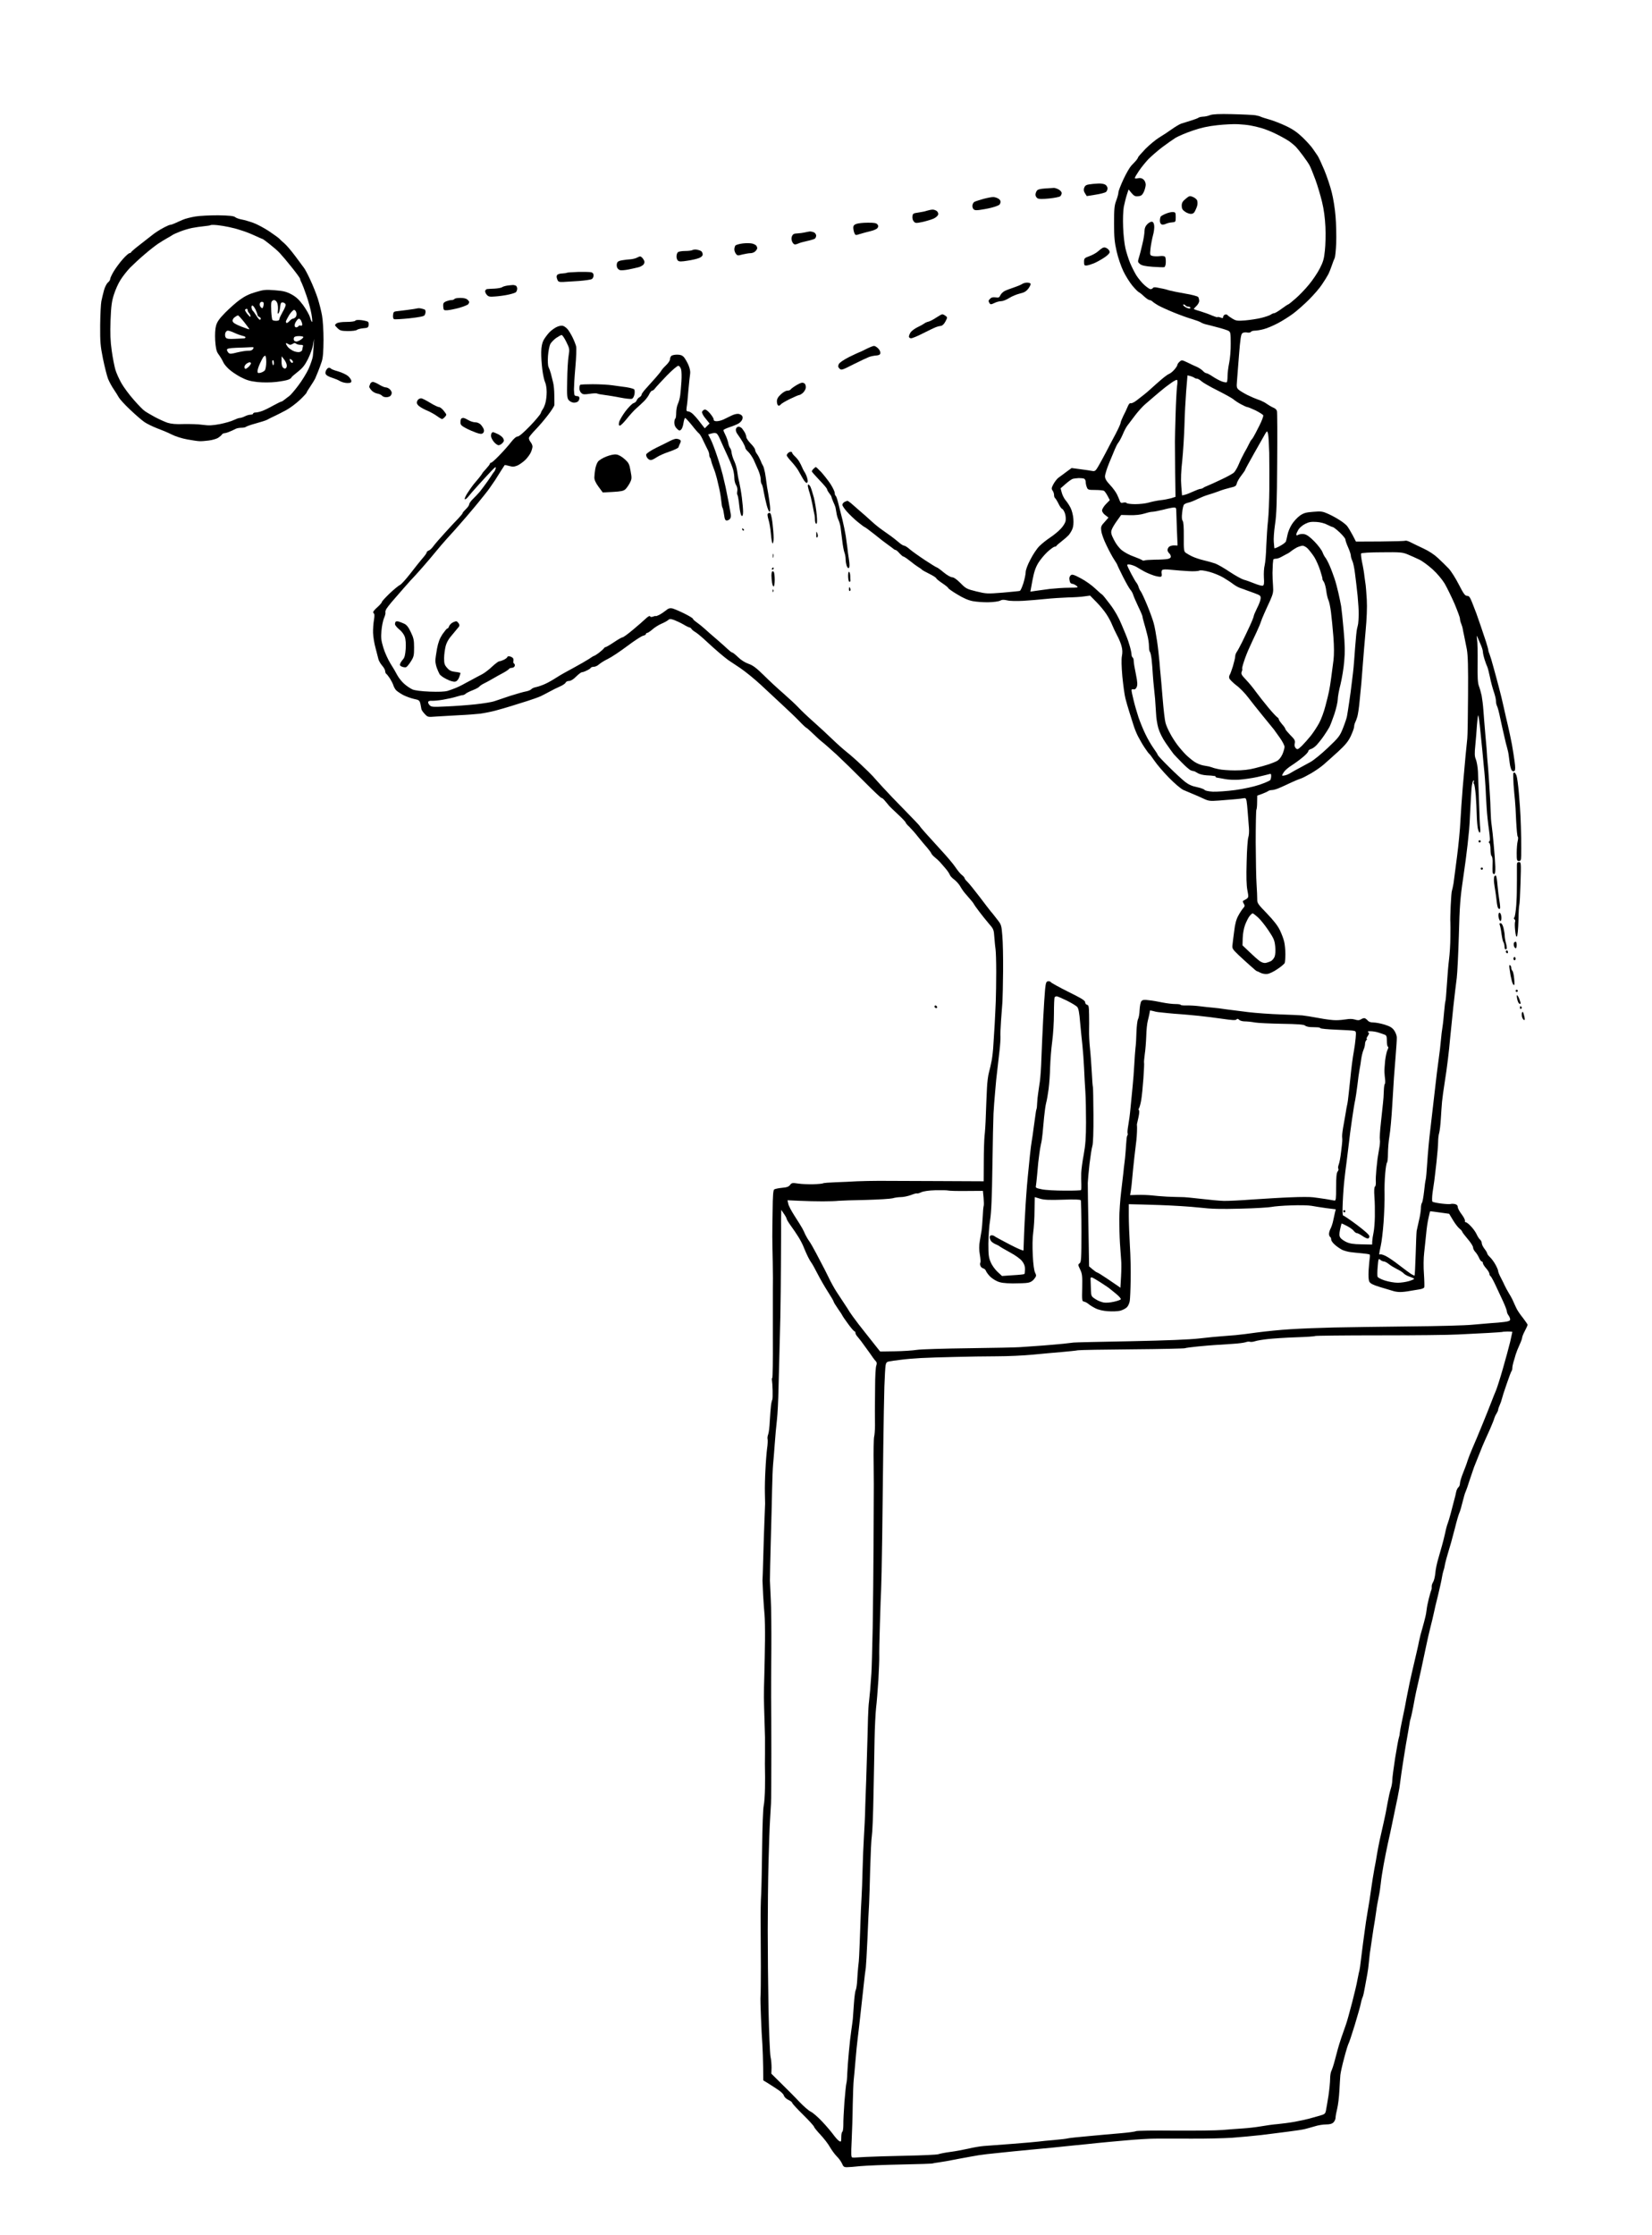 <?xml version="1.0" standalone="no"?>
<!DOCTYPE svg PUBLIC "-//W3C//DTD SVG 20010904//EN"
 "http://www.w3.org/TR/2001/REC-SVG-20010904/DTD/svg10.dtd">
<svg version="1.0" xmlns="http://www.w3.org/2000/svg"
 width="1514pt" height="2048pt" viewBox="0 0 1514 2048"
 preserveAspectRatio="xMidYMid meet">
<g transform="translate(0,2048) scale(0.1,-0.1)"
fill="#000000" stroke="none">
<g>
<path d="M11295 19434 c-126 3 -179 0 -205 -9 -19 -8 -49 -14 -65 -14 -17 -1
-35 -5 -40 -9 -6 -5 -37 -17 -70 -27 -33 -10 -73 -23 -90 -28 -16 -6 -55 -29
-87 -52 -31 -22 -82 -56 -114 -75 -31 -19 -88 -66 -126 -104 -37 -39 -68 -74
-68 -78 0 -4 -8 -17 -17 -28 -10 -11 -30 -33 -45 -48 -14 -15 -47 -71 -72
-125 -25 -54 -46 -108 -46 -120 0 -12 -9 -46 -20 -75 -17 -44 -20 -76 -20
-210 0 -129 5 -175 24 -257 12 -55 40 -136 61 -180 21 -44 59 -104 83 -133 25
-30 51 -56 58 -59 7 -3 29 -20 49 -39 20 -19 43 -34 50 -34 7 0 20 -6 27 -13
7 -7 30 -23 51 -35 21 -12 86 -42 145 -66 59 -24 134 -51 167 -60 33 -10 69
-23 80 -30 11 -7 31 -15 45 -18 14 -3 61 -15 105 -27 44 -11 90 -26 102 -32
20 -11 22 -19 22 -118 1 -59 -6 -138 -14 -176 -8 -39 -15 -93 -15 -122 0 -28
-3 -54 -8 -56 -4 -3 -23 0 -43 7 -20 7 -57 27 -83 44 -26 18 -53 32 -60 32 -7
0 -21 9 -31 20 -11 12 -35 28 -54 37 -20 8 -60 27 -88 41 -51 24 -53 25 -73 7
-11 -10 -20 -23 -20 -30 0 -6 -13 -26 -28 -43 -15 -17 -37 -35 -49 -39 -11 -4
-46 -30 -78 -58 -31 -27 -72 -63 -90 -80 -18 -16 -45 -40 -61 -52 -16 -12 -47
-36 -68 -53 -22 -17 -46 -28 -53 -25 -9 3 -19 -8 -29 -33 -8 -20 -26 -59 -40
-85 -13 -27 -24 -55 -24 -62 0 -8 -21 -54 -46 -102 -26 -48 -66 -125 -90 -171
-24 -45 -55 -103 -70 -128 -23 -39 -30 -44 -53 -40 -14 3 -63 10 -108 16 l-82
11 -48 -35 c-26 -20 -59 -44 -73 -54 -14 -11 -34 -37 -46 -59 -18 -34 -19 -42
-8 -58 8 -10 14 -29 14 -41 0 -13 4 -25 9 -28 5 -4 19 -26 31 -50 11 -24 27
-47 34 -49 8 -3 19 -22 26 -42 7 -20 9 -51 6 -68 -3 -18 -23 -51 -45 -73 -21
-23 -65 -59 -97 -80 -32 -21 -77 -57 -99 -79 -22 -22 -59 -77 -82 -123 -26
-48 -43 -96 -43 -115 0 -19 -10 -64 -21 -101 -12 -37 -26 -69 -33 -71 -6 -2
-77 -9 -157 -16 -140 -11 -149 -11 -240 11 -89 22 -97 26 -147 77 -34 34 -61
53 -76 53 -13 0 -48 20 -78 45 -30 25 -58 45 -62 45 -4 0 -53 30 -109 67 -56
37 -119 82 -140 100 -20 18 -44 33 -52 33 -8 0 -30 14 -49 31 -20 17 -50 41
-68 54 -18 13 -56 40 -83 59 -28 19 -73 56 -100 81 -28 26 -75 68 -105 93 -30
26 -66 57 -80 70 -14 12 -29 22 -33 22 -5 0 -17 -5 -28 -10 -10 -6 -19 -18
-19 -26 0 -9 19 -37 43 -64 23 -26 68 -69 99 -94 31 -25 59 -46 62 -46 4 0 44
-30 91 -67 46 -38 100 -79 120 -93 20 -14 42 -31 50 -37 7 -7 18 -13 23 -13 5
0 21 -13 35 -30 15 -16 31 -30 36 -30 4 0 26 -13 47 -30 22 -16 44 -34 49 -38
6 -5 24 -17 40 -28 17 -10 32 -21 35 -25 3 -4 33 -21 68 -38 34 -17 62 -35 62
-40 0 -4 25 -25 55 -45 30 -20 55 -40 55 -45 0 -4 37 -31 83 -58 55 -34 101
-54 143 -62 33 -6 97 -11 141 -10 45 1 93 7 107 14 18 10 35 11 68 3 24 -6 87
-7 143 -4 55 3 147 11 205 17 58 6 150 12 205 14 55 1 124 5 153 10 l52 7 58
-59 c32 -32 74 -83 93 -113 20 -30 43 -74 52 -98 9 -23 30 -66 45 -95 16 -29
34 -73 40 -97 9 -31 10 -60 4 -91 -6 -29 -4 -98 4 -190 8 -79 20 -169 28 -199
7 -30 24 -86 36 -125 12 -38 29 -92 38 -120 8 -27 26 -72 40 -100 14 -27 41
-75 61 -105 20 -30 39 -56 43 -58 4 -2 26 -31 49 -65 23 -34 83 -104 133 -155
51 -52 109 -101 131 -111 22 -9 60 -26 85 -36 25 -10 69 -29 98 -43 49 -23 60
-24 145 -18 51 4 117 9 147 12 30 2 65 7 77 9 17 4 22 -1 27 -23 3 -15 8 -63
11 -107 3 -44 8 -107 11 -141 3 -33 0 -73 -6 -88 -5 -15 -13 -116 -15 -224 -4
-135 -2 -217 7 -261 11 -58 11 -64 -6 -77 -11 -7 -24 -15 -30 -17 -8 -3 -7
-11 2 -27 12 -19 11 -25 -6 -44 -10 -11 -30 -42 -44 -68 -18 -33 -30 -76 -37
-140 -7 -51 -14 -109 -16 -128 -4 -31 1 -39 54 -90 32 -30 82 -76 112 -102 29
-27 55 -48 58 -48 4 0 19 -7 34 -15 16 -8 44 -13 62 -10 19 2 60 22 93 45 33
22 63 47 66 56 3 9 6 46 6 82 0 37 -5 87 -11 112 -5 24 -23 72 -39 105 -20 42
-58 90 -119 154 -82 84 -90 96 -89 129 0 20 -2 82 -6 137 -4 55 -7 229 -8 387
0 157 3 291 6 297 4 5 7 37 7 70 l1 60 47 17 c25 10 50 21 55 26 6 4 20 8 33
8 13 0 45 9 71 21 26 11 74 33 107 49 33 15 71 31 85 35 14 4 57 26 95 48 39
23 90 58 115 80 25 21 84 75 132 118 68 63 94 94 118 145 16 35 30 73 30 84 0
11 4 28 9 38 5 9 14 33 20 53 6 20 16 84 21 142 6 59 13 132 16 164 2 32 9
112 14 178 5 66 16 201 25 300 11 117 15 219 11 291 -4 61 -8 120 -10 131 -2
10 -7 46 -11 78 -3 33 -13 92 -22 132 -8 40 -12 76 -9 81 3 6 87 11 191 11
168 2 190 0 237 -20 29 -12 76 -33 105 -47 28 -13 83 -54 122 -89 42 -38 87
-92 111 -131 21 -37 62 -120 90 -184 27 -65 50 -126 50 -137 0 -11 5 -32 12
-48 6 -15 12 -35 13 -43 1 -9 7 -38 13 -65 6 -28 17 -84 25 -125 10 -57 13
-160 11 -425 -1 -192 -4 -369 -7 -393 -3 -24 -10 -96 -16 -160 -6 -64 -18
-196 -26 -292 -8 -96 -17 -233 -21 -305 -3 -71 -17 -218 -31 -325 -14 -107
-28 -217 -32 -245 -5 -27 -11 -57 -14 -65 -4 -8 -9 -71 -12 -140 -3 -69 -5
-136 -3 -150 1 -14 1 -77 0 -140 0 -63 -6 -153 -12 -200 -6 -47 -15 -151 -20
-233 -5 -81 -11 -151 -14 -155 -2 -4 -7 -46 -11 -92 -4 -47 -10 -110 -15 -140
-5 -30 -12 -86 -15 -125 -3 -38 -12 -115 -20 -170 -8 -55 -24 -183 -35 -285
-12 -102 -30 -261 -41 -355 -12 -93 -24 -233 -29 -310 -5 -77 -11 -147 -14
-155 -3 -8 -10 -57 -15 -109 -6 -51 -14 -98 -20 -105 -5 -6 -9 -29 -9 -51 -1
-22 -8 -71 -18 -110 -9 -38 -18 -81 -21 -95 -2 -14 -6 -110 -9 -215 -3 -104
-8 -192 -10 -194 -1 -2 -16 5 -33 15 -16 11 -64 46 -108 80 -43 34 -97 71
-121 83 -23 12 -47 19 -52 16 -6 -3 -10 -1 -10 5 0 6 6 39 14 73 8 34 20 132
26 217 6 85 10 200 9 255 -2 55 1 142 6 193 4 51 12 95 16 98 5 3 9 40 9 83 0
43 6 116 14 162 8 46 19 170 25 274 6 105 14 222 16 260 3 39 10 131 16 205 6
74 11 148 10 164 0 16 -11 44 -23 62 -18 26 -37 38 -87 54 -35 11 -82 20 -103
20 -26 0 -44 6 -55 20 -10 11 -23 20 -30 20 -7 0 -22 -5 -32 -12 -14 -9 -29
-9 -54 -1 -22 7 -52 7 -79 2 -24 -4 -65 -8 -93 -8 -27 -1 -99 8 -160 20 -60
11 -128 22 -150 24 -22 2 -112 6 -200 9 -88 3 -221 12 -295 21 -74 9 -166 21
-205 26 -38 6 -92 13 -120 15 -27 2 -81 8 -120 13 -38 5 -94 8 -122 7 -29 -1
-53 2 -53 6 0 4 -21 7 -47 7 -27 0 -79 6 -118 14 -38 8 -95 18 -126 21 -44 6
-58 4 -69 -9 -7 -8 -14 -44 -16 -80 -1 -35 -8 -74 -15 -86 -6 -12 -12 -65 -14
-118 -1 -53 -5 -118 -9 -146 -3 -27 -8 -97 -11 -155 -3 -58 -10 -145 -15 -195
-5 -49 -13 -137 -19 -195 -5 -58 -15 -131 -21 -163 -6 -33 -9 -65 -6 -72 2 -7
2 -16 -2 -20 -3 -3 -7 -20 -8 -38 -2 -18 -5 -66 -8 -107 -3 -41 -8 -91 -11
-110 -3 -19 -7 -55 -9 -80 -3 -25 -12 -106 -21 -180 -9 -74 -17 -187 -17 -250
0 -63 2 -164 6 -225 4 -60 9 -130 11 -155 3 -25 2 -91 -1 -148 l-6 -103 -22
16 c-11 8 -58 40 -103 70 -44 30 -85 55 -90 55 -4 0 -22 13 -40 28 l-32 27 -6
360 c-4 198 -6 380 -6 405 1 25 8 104 16 175 9 72 20 145 26 163 7 21 11 131
10 284 -1 138 -3 253 -5 257 -2 3 -7 62 -10 131 -4 69 -11 170 -17 225 -6 55
-9 127 -8 160 1 33 1 99 0 147 -1 74 -4 87 -18 90 -10 2 -18 12 -18 23 0 16
-33 36 -154 96 -84 42 -157 82 -161 89 -4 6 -16 10 -26 8 -16 -3 -20 -16 -26
-73 -4 -39 -12 -164 -18 -280 -6 -115 -13 -275 -16 -355 -2 -80 -9 -174 -14
-210 -5 -36 -13 -85 -16 -110 -4 -25 -8 -65 -9 -90 -1 -25 -3 -47 -5 -50 -1
-3 -4 -14 -6 -25 -2 -11 -10 -72 -19 -135 -8 -63 -17 -126 -20 -140 -3 -14
-10 -70 -16 -125 -6 -55 -14 -140 -19 -190 -5 -49 -12 -130 -15 -180 -4 -49
-8 -121 -10 -160 -3 -38 -7 -128 -10 -200 -2 -71 -5 -136 -5 -143 0 -7 -52 15
-127 54 -71 37 -132 70 -138 75 -5 5 -17 9 -27 9 -10 0 -18 -7 -18 -16 0 -8 4
-23 10 -33 5 -10 24 -24 42 -32 18 -7 35 -16 38 -20 3 -3 45 -28 93 -54 54
-29 98 -61 115 -83 19 -25 26 -46 26 -74 -1 -21 -3 -41 -6 -43 -2 -3 -49 -8
-105 -11 l-100 -7 -40 37 c-22 20 -51 59 -63 88 -19 43 -22 69 -22 172 1 67 7
164 16 216 11 68 17 210 21 495 3 220 8 436 10 480 2 44 9 134 15 200 5 66 14
156 20 200 5 44 14 123 20 175 6 52 10 111 9 130 -2 19 1 85 5 145 4 61 10
139 13 175 2 36 5 164 6 285 1 121 -2 265 -7 319 -7 91 -10 103 -39 140 -18
23 -36 47 -42 54 -5 7 -17 21 -25 30 -8 10 -54 69 -102 133 -48 63 -99 126
-113 139 -14 13 -25 28 -25 33 0 5 -11 18 -25 29 -14 10 -40 43 -59 71 -19 29
-79 100 -133 158 -54 59 -119 131 -145 160 -26 29 -49 57 -50 61 -2 4 -63 69
-137 144 -74 75 -164 169 -200 209 -36 39 -77 85 -91 101 -14 16 -63 64 -108
106 -45 43 -106 96 -134 118 -29 23 -89 76 -133 119 -44 43 -121 113 -170 157
-50 44 -112 103 -137 130 -25 27 -88 85 -138 129 -51 44 -132 119 -180 167
-68 67 -100 91 -140 105 -32 11 -70 35 -96 61 -24 23 -47 42 -53 42 -5 0 -22
13 -38 28 -15 15 -62 56 -103 92 -41 35 -92 79 -112 98 -21 19 -54 46 -73 59
-19 13 -35 28 -35 33 0 5 -36 27 -81 49 -44 22 -93 42 -108 46 -21 4 -36 0
-57 -18 -16 -13 -44 -32 -61 -41 -18 -9 -33 -14 -33 -12 0 3 -11 1 -24 -4 -17
-6 -26 -5 -29 3 -2 6 -18 -2 -38 -21 -19 -18 -71 -64 -117 -102 -46 -39 -89
-70 -96 -70 -7 0 -42 -20 -79 -45 -37 -25 -72 -45 -77 -45 -5 0 -13 -6 -17
-13 -4 -6 -25 -24 -45 -40 -20 -15 -40 -27 -43 -27 -4 0 -25 -13 -48 -29 -23
-15 -86 -51 -139 -80 -53 -28 -123 -67 -155 -88 -32 -21 -79 -48 -106 -60 -26
-12 -63 -25 -82 -29 -19 -3 -39 -12 -46 -20 -6 -7 -27 -16 -48 -20 -20 -3 -85
-22 -146 -41 -60 -20 -126 -42 -145 -49 -19 -7 -96 -20 -170 -28 -74 -8 -196
-17 -271 -20 -126 -6 -137 -5 -153 13 -10 11 -15 25 -11 31 4 6 19 10 33 8 15
-1 61 3 102 10 41 7 96 19 121 27 26 8 52 15 60 15 7 0 20 6 28 14 9 7 37 21
63 31 26 10 53 24 60 32 6 8 25 21 42 29 17 8 54 28 81 44 28 16 71 41 97 54
26 14 49 30 53 36 3 5 15 10 26 10 11 0 22 7 26 16 3 9 1 19 -6 23 -6 4 -9 14
-6 22 2 8 1 20 -3 27 -5 7 -18 14 -30 17 -12 2 -22 0 -22 -5 0 -5 -13 -16 -30
-25 -16 -8 -36 -15 -44 -15 -8 0 -37 -22 -65 -48 -28 -27 -70 -59 -93 -71 -24
-12 -70 -37 -103 -55 -33 -17 -69 -37 -80 -43 -11 -6 -36 -18 -55 -26 -19 -8
-54 -21 -77 -28 -28 -8 -83 -10 -165 -7 -78 3 -136 11 -158 20 -19 9 -53 31
-75 51 -22 19 -50 54 -63 78 -12 24 -41 73 -64 109 -22 36 -52 101 -65 145
-20 67 -23 92 -17 155 3 41 14 93 23 115 10 22 16 46 13 53 -2 7 3 23 11 35 8
12 27 37 43 56 16 19 67 77 113 130 46 53 87 98 91 101 3 3 40 43 81 90 41 47
97 112 123 145 27 33 73 87 103 120 30 33 65 71 77 85 13 14 58 66 102 117 43
51 90 106 104 124 14 18 39 48 55 68 17 20 49 62 70 94 22 31 45 65 50 75 6 9
23 37 39 62 16 25 30 46 31 48 2 2 20 -2 42 -8 31 -9 45 -8 75 4 20 9 53 33
74 53 20 21 43 52 50 70 8 18 14 41 14 51 0 11 -8 30 -19 43 -10 13 -16 31
-13 39 2 8 30 42 62 75 32 33 83 93 114 134 31 40 56 80 57 90 0 9 0 50 -1 91
0 41 -5 93 -11 115 -5 22 -14 58 -20 80 -6 22 -16 50 -22 62 -6 13 -8 55 -5
101 3 43 13 92 21 109 9 16 33 41 54 56 22 15 44 27 50 27 7 0 26 -28 43 -63
30 -61 31 -66 21 -128 -6 -35 -12 -137 -13 -225 -3 -147 -1 -164 16 -183 11
-11 31 -21 46 -21 14 0 31 5 38 12 7 7 12 20 12 30 0 11 -7 18 -19 18 -11 0
-22 4 -25 8 -3 5 -5 28 -6 53 0 24 5 116 13 204 8 88 11 174 7 191 -4 16 -19
55 -34 85 -15 30 -35 62 -44 72 -9 11 -25 23 -35 28 -12 7 -30 6 -55 -3 -20
-7 -54 -30 -75 -51 -21 -22 -46 -56 -57 -77 -12 -24 -19 -60 -20 -106 -1 -38
4 -109 10 -159 6 -49 18 -103 26 -119 8 -16 14 -56 14 -89 0 -33 -5 -78 -12
-101 -6 -22 -17 -48 -24 -56 -6 -8 -15 -25 -18 -36 -4 -12 -48 -65 -99 -118
-58 -60 -100 -96 -113 -96 -13 0 -35 -19 -60 -51 -21 -28 -69 -82 -106 -120
-36 -38 -71 -69 -77 -69 -6 0 -11 -4 -11 -9 0 -5 -16 -26 -35 -47 -19 -20 -35
-39 -35 -42 0 -2 -14 -21 -30 -41 -17 -20 -39 -47 -51 -61 -11 -14 -36 -49
-54 -77 -19 -29 -30 -55 -25 -58 5 -3 18 7 30 22 12 16 54 64 93 107 40 44 93
102 119 129 36 38 45 44 41 25 -4 -12 -9 -25 -12 -28 -3 -3 -10 -12 -16 -21
-5 -9 -27 -41 -47 -70 -21 -30 -53 -72 -70 -94 -18 -21 -48 -53 -66 -70 -17
-17 -32 -38 -32 -46 0 -9 -13 -28 -30 -44 -16 -16 -30 -32 -30 -36 0 -5 -17
-26 -37 -47 -21 -21 -76 -80 -123 -132 -47 -51 -96 -108 -109 -126 -13 -19
-32 -36 -42 -39 -11 -4 -19 -12 -19 -18 0 -7 -19 -32 -41 -57 -21 -25 -71 -87
-110 -138 -40 -51 -81 -97 -93 -102 -11 -5 -54 -39 -94 -77 -39 -38 -72 -73
-72 -79 0 -6 -18 -27 -40 -47 -22 -19 -40 -40 -40 -46 0 -5 4 -12 8 -15 5 -3
4 -29 -1 -58 -5 -29 -9 -82 -8 -117 1 -35 11 -98 23 -140 11 -42 23 -87 26
-101 3 -14 18 -40 33 -58 16 -18 29 -41 29 -52 0 -10 5 -22 10 -25 6 -4 21
-23 34 -43 13 -21 27 -48 31 -62 4 -14 15 -33 24 -44 9 -10 39 -30 66 -45 28
-14 72 -30 100 -36 45 -9 50 -13 58 -45 4 -19 8 -41 9 -48 1 -8 14 -27 30 -44
28 -30 29 -30 105 -24 43 3 137 8 208 12 72 3 159 10 195 14 36 5 99 17 140
28 41 11 107 30 145 42 39 12 106 33 150 47 44 14 98 33 120 43 22 11 60 30
85 44 25 14 66 34 91 45 26 11 49 27 53 36 3 8 17 15 31 15 16 0 39 14 65 40
22 22 46 40 53 40 8 0 28 7 45 16 18 8 34 19 37 25 4 5 16 9 29 9 12 0 33 10
46 22 13 12 50 35 83 51 33 16 112 69 176 117 64 48 128 90 144 94 15 3 27 11
27 16 0 6 5 10 11 10 6 0 27 14 47 31 20 18 56 41 81 52 26 11 54 26 63 34 14
13 22 13 55 2 21 -8 60 -26 86 -41 26 -16 52 -28 57 -28 5 0 13 -6 17 -13 4
-7 22 -22 40 -32 17 -11 60 -47 95 -80 35 -33 90 -82 123 -110 32 -27 69 -57
81 -65 12 -8 62 -42 111 -74 48 -33 131 -101 184 -150 53 -50 138 -129 189
-176 51 -47 123 -115 159 -152 36 -38 68 -68 72 -68 3 0 30 -24 60 -53 30 -29
67 -63 84 -76 16 -12 75 -64 130 -114 55 -51 169 -162 253 -247 84 -85 157
-154 162 -153 5 2 20 -12 34 -30 15 -17 30 -36 35 -42 4 -5 40 -40 79 -76 40
-37 72 -71 72 -76 0 -5 15 -23 33 -39 17 -17 55 -59 82 -94 28 -35 65 -79 83
-99 17 -20 34 -43 37 -51 3 -8 17 -24 31 -35 14 -11 36 -31 48 -44 11 -13 35
-40 52 -60 17 -20 34 -45 38 -56 3 -11 22 -31 41 -45 18 -14 43 -41 54 -60 11
-20 30 -48 43 -63 13 -16 35 -41 49 -57 15 -16 29 -35 33 -42 3 -7 25 -39 49
-70 23 -31 63 -80 88 -110 45 -51 47 -56 52 -128 3 -41 8 -91 11 -110 3 -19 6
-111 6 -205 0 -93 -2 -215 -4 -270 -2 -55 -7 -149 -10 -210 -4 -60 -9 -146
-12 -190 -2 -44 -9 -107 -15 -140 -6 -33 -17 -82 -25 -110 -8 -27 -17 -95 -19
-150 -3 -55 -7 -163 -10 -240 -2 -77 -8 -165 -12 -195 -3 -30 -7 -136 -7 -235
l-1 -180 -425 2 c-234 1 -474 2 -535 2 -60 0 -150 -2 -200 -4 -49 -3 -138 -7
-197 -9 -58 -2 -111 -6 -116 -10 -5 -3 -45 -7 -88 -8 -43 -1 -105 1 -138 6
-54 8 -60 7 -75 -12 -12 -17 -30 -23 -75 -27 -32 -3 -64 -10 -71 -15 -9 -7
-13 -63 -14 -188 -2 -97 -3 -206 -3 -242 0 -36 2 -141 4 -235 2 -93 2 -208 1
-255 0 -47 0 -246 0 -443 1 -198 -1 -361 -5 -363 -4 -3 -5 -13 -3 -24 2 -10 5
-52 6 -93 1 -41 0 -78 -3 -83 -3 -5 -9 -29 -12 -54 -3 -25 -8 -88 -11 -141 -2
-53 -9 -109 -15 -124 -6 -15 -8 -35 -5 -44 2 -9 1 -48 -5 -86 -5 -39 -12 -126
-15 -195 -4 -69 -6 -161 -5 -205 1 -44 2 -91 2 -105 -1 -14 -3 -83 -6 -155 -3
-71 -8 -222 -11 -335 -3 -113 -6 -209 -7 -215 0 -5 3 -66 6 -135 4 -69 10
-150 13 -180 3 -30 5 -134 4 -230 -1 -96 -4 -238 -6 -315 -3 -77 -4 -171 -4
-210 0 -38 3 -126 5 -195 2 -69 4 -145 5 -170 0 -25 0 -94 0 -155 -1 -60 -1
-128 0 -150 1 -22 1 -93 0 -158 -1 -65 -6 -139 -12 -165 -6 -26 -12 -191 -14
-372 -2 -179 -6 -374 -9 -435 -4 -60 -6 -182 -5 -270 1 -88 1 -266 2 -395 0
-129 -1 -251 -3 -270 -2 -19 0 -107 4 -195 3 -88 9 -200 13 -250 3 -49 6 -144
7 -209 l1 -120 41 -25 c23 -14 64 -41 91 -59 29 -18 53 -42 57 -55 3 -13 20
-30 41 -40 19 -9 35 -21 35 -27 0 -6 45 -55 100 -109 55 -54 100 -104 100
-110 0 -5 26 -38 58 -72 31 -33 71 -84 87 -113 17 -29 45 -68 64 -87 19 -18
40 -48 48 -66 11 -27 19 -33 42 -33 16 0 73 4 127 10 55 5 225 12 378 15 153
3 282 7 285 10 4 2 28 6 53 9 25 3 106 17 179 32 74 14 159 29 189 34 30 5
107 14 170 20 63 6 129 13 145 15 17 2 86 8 155 15 69 6 163 16 210 20 47 5
135 14 195 20 61 6 153 15 205 21 52 5 174 17 270 25 96 9 216 16 265 16 50 1
197 0 327 0 131 -1 302 3 380 8 79 6 199 17 268 25 69 9 179 22 245 31 66 8
136 19 155 24 19 5 60 16 90 25 30 10 77 17 104 17 34 0 54 6 67 19 11 11 19
30 19 43 0 13 7 51 15 83 8 32 17 105 20 163 3 58 7 123 9 145 2 22 18 94 36
160 17 66 36 125 40 130 4 6 29 80 55 165 26 85 51 174 56 198 4 23 12 50 17
60 5 9 14 51 21 92 7 41 17 95 22 120 5 25 11 72 14 105 3 33 7 71 9 85 3 14
11 75 20 135 9 61 20 135 26 165 5 30 11 73 14 95 2 22 12 74 20 115 9 42 18
103 21 135 3 33 15 110 26 170 11 61 29 148 39 195 11 47 29 130 40 185 11 55
25 118 29 140 5 22 14 65 20 95 6 30 13 69 16 85 2 17 11 80 19 140 9 61 27
178 41 260 15 83 29 166 32 185 2 19 7 42 11 50 3 8 13 56 23 105 9 50 21 113
27 140 6 28 25 113 43 190 17 77 39 181 49 230 10 50 28 128 40 175 12 47 26
105 31 130 5 25 22 99 39 165 16 66 32 138 35 160 4 22 9 47 12 55 3 8 7 22 9
30 2 8 6 29 9 45 4 17 15 59 26 95 11 36 23 79 28 95 5 17 21 77 36 135 14 58
32 119 39 135 8 17 21 64 31 105 10 41 22 82 27 90 4 8 22 58 38 110 17 52 35
104 39 115 5 11 21 52 36 90 15 39 34 86 42 105 8 19 19 44 24 55 5 11 25 56
45 100 19 44 37 88 39 99 3 10 11 29 20 42 8 13 15 28 15 35 0 6 6 25 14 42 8
18 17 43 20 57 3 14 22 75 44 137 21 62 41 115 45 119 4 4 7 16 7 27 0 12 5
36 10 54 6 18 15 50 21 71 6 20 22 60 35 88 13 28 24 58 24 66 0 8 11 36 25
62 14 26 25 51 25 56 0 4 -19 32 -42 62 -24 29 -51 69 -60 88 -9 19 -24 51
-32 70 -8 19 -27 53 -41 75 -13 22 -29 51 -35 65 -6 14 -22 46 -35 71 -14 26
-25 53 -25 62 0 8 -11 34 -25 59 -13 24 -36 55 -50 68 -14 13 -25 28 -25 33 0
6 -11 25 -25 43 -14 18 -25 41 -25 52 0 11 -7 25 -15 32 -9 7 -23 29 -32 49
-9 20 -32 53 -52 73 -19 21 -41 38 -48 38 -7 0 -10 6 -7 13 2 7 -11 34 -31 60
-19 25 -35 55 -35 66 0 14 -9 23 -25 27 -14 3 -31 4 -39 1 -7 -3 -46 -1 -87 4
-40 5 -77 13 -81 17 -5 5 -4 42 1 83 6 41 13 90 16 109 2 19 12 96 20 170 8
74 15 158 15 185 0 28 4 66 10 84 5 19 12 78 15 130 3 53 8 123 11 156 3 33
14 112 24 175 10 63 24 160 30 215 7 55 16 141 20 190 5 50 18 178 29 285 12
107 26 229 32 270 5 41 14 217 19 390 7 268 13 346 39 520 17 113 35 252 41
310 6 58 12 119 14 135 2 17 7 93 10 170 4 77 9 170 12 208 3 37 11 70 17 74
6 4 8 0 4 -10 -3 -9 -3 -19 2 -21 4 -3 11 -49 16 -103 4 -54 8 -136 9 -183 1
-47 6 -102 10 -122 5 -21 12 -38 17 -38 5 0 7 17 5 38 -3 20 -8 129 -11 242
-4 113 -8 239 -10 280 -2 41 -11 91 -19 111 -12 29 -13 53 -5 130 5 52 12 136
15 187 4 51 9 90 12 87 3 -3 12 -67 19 -142 8 -76 16 -156 18 -178 2 -22 8
-89 14 -150 7 -60 13 -148 16 -195 2 -47 6 -130 10 -185 3 -55 13 -145 21
-199 10 -73 11 -102 3 -107 -8 -5 -8 -8 0 -13 6 -4 11 -31 11 -61 0 -30 5 -57
11 -61 6 -4 10 -31 8 -68 -1 -33 -1 -69 0 -78 0 -10 7 -18 14 -18 9 0 12 18
11 68 -1 37 -7 126 -14 197 -6 72 -15 153 -19 180 -5 28 -9 89 -10 136 -1 48
-4 109 -6 135 -2 27 -6 99 -10 159 -4 61 -9 130 -12 155 -2 25 -5 54 -5 65 0
11 -6 88 -14 170 -7 83 -16 188 -19 235 -3 47 -11 108 -16 135 -6 28 -17 67
-25 88 -11 29 -14 81 -12 210 1 95 -1 192 -5 217 -4 25 -4 38 0 30 3 -8 17
-38 29 -67 13 -28 24 -62 24 -74 0 -12 7 -44 16 -73 9 -28 20 -58 25 -67 4 -9
15 -51 24 -94 8 -43 25 -103 35 -133 11 -31 20 -69 20 -84 0 -16 4 -36 9 -46
6 -9 20 -62 31 -117 12 -55 28 -129 37 -165 8 -36 19 -83 26 -105 6 -22 12
-49 13 -60 1 -11 6 -46 10 -77 4 -32 13 -63 21 -70 9 -7 17 -8 24 -1 7 7 7 35
0 84 -5 41 -17 112 -25 159 -9 47 -25 123 -36 170 -11 47 -29 123 -39 170 -10
47 -30 130 -45 185 -14 55 -37 138 -50 185 -12 47 -28 98 -34 113 -7 16 -12
33 -12 39 0 7 -10 41 -21 77 -12 36 -34 102 -49 146 -15 44 -33 96 -40 115 -7
19 -24 63 -38 98 -20 50 -28 62 -47 62 -18 0 -32 19 -75 103 -29 57 -71 124
-94 148 -23 24 -67 67 -97 95 -34 32 -84 65 -134 88 -44 21 -97 46 -118 57
-21 11 -42 17 -46 14 -5 -3 -110 -6 -232 -7 l-222 -1 -31 60 c-17 32 -40 70
-51 84 -11 13 -44 39 -74 57 -29 19 -77 44 -105 56 -45 20 -61 22 -131 16 -67
-5 -87 -11 -122 -35 -23 -17 -56 -52 -73 -79 -17 -26 -35 -69 -40 -95 -5 -25
-12 -54 -15 -63 -4 -9 -29 -28 -56 -42 -27 -15 -49 -23 -50 -19 0 5 -3 30 -5
56 -3 26 2 98 11 160 14 89 18 203 20 567 2 250 1 463 -2 473 -2 10 -14 23
-26 28 -12 5 -31 15 -42 22 -11 7 -31 20 -45 29 -14 8 -42 21 -62 27 -20 7
-63 25 -95 41 -32 16 -68 38 -80 48 -19 16 -21 27 -17 73 2 30 11 140 19 244
12 152 18 192 31 202 9 7 29 10 44 6 15 -3 31 0 34 6 4 6 20 11 36 11 16 0 53
6 82 14 29 7 87 32 129 54 42 22 105 62 140 88 35 26 101 84 145 128 45 45 99
107 120 140 22 32 47 73 56 90 9 17 24 54 33 81 9 28 21 58 26 68 6 10 12 73
15 139 2 66 0 177 -6 245 -5 68 -21 167 -35 221 -13 53 -44 146 -69 206 -25
59 -52 118 -61 130 -8 11 -27 39 -42 61 -14 22 -57 69 -94 105 -50 48 -92 77
-156 107 -49 23 -117 49 -153 59 -36 10 -69 21 -75 24 -5 4 -28 10 -50 14 -22
3 -116 8 -210 10z m50 -92 c39 -2 90 -7 115 -12 25 -4 71 -15 102 -24 32 -9
95 -34 140 -57 46 -23 99 -53 118 -67 19 -14 44 -35 55 -46 11 -12 41 -48 65
-81 25 -33 53 -74 62 -91 9 -17 33 -75 53 -130 20 -54 47 -146 61 -204 17 -70
27 -146 31 -230 3 -69 1 -166 -5 -216 -7 -74 -16 -105 -46 -163 -20 -40 -65
-107 -100 -149 -35 -43 -91 -101 -124 -129 -33 -29 -63 -53 -67 -53 -3 0 -30
-18 -60 -40 -30 -22 -60 -40 -67 -40 -8 0 -22 -6 -33 -14 -11 -7 -49 -20 -85
-29 -36 -9 -102 -19 -147 -23 -74 -6 -85 -4 -120 17 -21 13 -41 27 -44 32 -4
6 -14 7 -23 4 -9 -4 -16 -13 -16 -21 0 -12 -5 -14 -24 -6 -13 5 -26 7 -29 4
-2 -3 -24 4 -48 14 -24 11 -71 28 -104 38 -33 10 -62 19 -64 21 -2 1 8 14 22
27 15 14 27 35 27 48 0 13 -4 29 -9 36 -4 7 -59 22 -122 32 -63 11 -127 24
-144 29 -16 6 -41 12 -55 15 -14 2 -39 8 -56 11 -19 4 -34 3 -38 -4 -4 -6 -14
-11 -22 -11 -7 0 -33 17 -56 38 -23 20 -55 60 -73 87 -17 28 -43 79 -58 115
-15 36 -34 97 -43 135 -9 39 -19 126 -21 194 -3 74 0 148 6 185 7 33 19 83 28
111 l16 49 27 -33 c23 -27 34 -32 61 -29 27 2 37 10 51 38 9 19 17 49 18 66 0
19 -8 38 -20 49 -14 12 -28 16 -50 12 -16 -4 -30 -3 -30 2 0 5 17 34 38 65 20
30 59 78 86 107 28 28 84 77 126 109 41 31 98 71 125 88 28 16 98 46 158 66
75 26 142 40 225 49 64 7 149 11 187 9z m-498 -1652 c7 0 15 -4 18 -10 3 -5
15 -10 26 -10 10 0 19 -5 19 -11 0 -6 -9 -8 -22 -4 -13 4 -30 13 -38 21 -9 9
-10 14 -3 14z m62 -656 c14 -4 30 -11 36 -15 5 -5 16 -9 25 -9 8 0 26 -10 40
-23 14 -13 81 -52 150 -86 69 -35 134 -71 145 -81 11 -10 41 -30 67 -44 26
-14 52 -26 58 -26 6 0 41 -14 77 -31 35 -18 67 -38 70 -45 3 -8 -13 -51 -36
-96 -23 -46 -47 -92 -54 -103 -6 -11 -15 -22 -18 -25 -4 -3 -14 -21 -23 -40
-9 -19 -28 -55 -43 -80 -14 -25 -37 -72 -50 -104 -13 -32 -34 -67 -46 -78 -12
-10 -62 -38 -112 -61 -49 -24 -106 -49 -125 -57 -19 -7 -39 -17 -44 -22 -6 -4
-17 -8 -25 -8 -7 0 -37 -11 -65 -24 -28 -13 -63 -27 -77 -30 l-26 -6 -7 88
c-5 58 -2 137 9 232 8 80 17 224 20 320 2 96 10 239 16 317 l12 143 26 -6z
m-124 -35 c7 1 8 -20 2 -61 -4 -35 -10 -148 -13 -253 -3 -104 -6 -217 -6 -250
0 -33 1 -161 2 -284 l3 -224 -41 -13 c-23 -6 -67 -15 -99 -18 -32 -4 -80 -14
-107 -22 -27 -8 -82 -14 -122 -14 -40 0 -76 5 -79 10 -3 6 -17 7 -31 4 -18 -5
-25 -1 -30 12 -4 11 -15 37 -25 59 -10 22 -39 63 -65 90 -34 36 -47 58 -47 80
0 17 17 71 37 120 21 50 45 108 54 130 9 22 23 49 32 60 9 11 27 45 40 75 12
30 31 66 42 80 10 14 41 54 68 90 27 36 68 82 92 103 24 20 66 57 93 80 28 24
70 59 94 78 25 18 56 42 70 51 14 9 31 17 36 17z m837 -499 c4 -19 8 -96 10
-170 1 -74 2 -223 1 -330 -1 -107 -6 -238 -12 -290 -6 -52 -13 -157 -16 -232
-2 -76 -9 -156 -15 -179 -6 -22 -9 -72 -7 -110 4 -55 1 -72 -10 -76 -8 -3 -42
6 -76 20 -34 14 -79 30 -99 35 -20 6 -78 38 -129 72 -50 34 -110 68 -132 76
-22 8 -69 21 -103 29 -35 8 -83 24 -106 35 -24 11 -51 27 -62 35 -16 12 -18
28 -17 146 1 87 -3 136 -10 146 -8 9 -10 34 -5 75 3 33 11 66 16 73 6 7 24 15
41 19 17 3 54 18 82 32 29 14 72 32 97 39 25 7 69 22 99 33 29 12 77 26 107
33 46 10 54 16 59 40 4 15 22 47 41 71 18 24 34 46 34 49 0 4 37 72 81 150 45
79 87 153 93 164 6 11 15 27 21 35 7 12 11 7 17 -20z m-1735 -401 c17 0 38 -2
47 -5 9 -3 16 -17 16 -29 0 -13 4 -35 10 -49 9 -24 14 -26 77 -26 38 0 74 -4
81 -8 7 -5 22 -26 33 -47 l20 -38 -35 -36 c-20 -20 -36 -47 -36 -59 0 -12 13
-31 30 -43 l29 -22 -35 -40 c-33 -35 -36 -44 -31 -82 2 -24 23 -83 47 -131 23
-49 55 -108 71 -132 16 -24 29 -46 29 -49 0 -3 23 -51 51 -107 28 -55 59 -110
69 -121 10 -11 21 -31 25 -45 4 -14 25 -62 46 -107 22 -45 39 -86 39 -91 0 -5
6 -32 14 -58 8 -27 22 -76 30 -110 9 -33 16 -81 16 -107 0 -25 4 -48 9 -51 4
-3 11 -34 15 -68 4 -35 9 -97 11 -138 3 -41 7 -93 10 -115 2 -22 7 -71 11
-110 3 -38 7 -99 9 -135 1 -36 10 -94 20 -130 12 -42 37 -93 70 -141 29 -42
61 -86 71 -99 11 -12 46 -49 79 -82 32 -33 68 -64 80 -68 11 -4 22 -7 25 -6 3
0 18 -7 34 -17 16 -11 51 -20 84 -22 31 -1 59 -4 62 -5 3 -1 8 -2 13 -1 4 0 7
-3 7 -7 0 -4 8 -8 18 -9 9 -1 39 -7 67 -12 27 -6 86 -9 131 -6 44 3 118 14
165 24 46 11 94 22 107 26 19 6 22 4 22 -16 0 -13 -4 -30 -8 -37 -5 -7 -49
-26 -98 -43 -53 -18 -144 -38 -224 -49 -74 -10 -166 -16 -204 -15 -41 3 -72 9
-77 17 -4 6 -36 18 -70 25 -42 8 -76 23 -108 48 -25 20 -92 81 -148 137 -57
56 -103 106 -103 110 0 5 -17 32 -38 61 -21 29 -54 86 -74 128 -21 42 -49 112
-64 155 -14 43 -35 114 -45 157 -11 43 -19 84 -19 92 0 8 7 11 18 8 12 -3 22
4 29 20 9 20 8 45 -7 119 -11 51 -20 105 -20 120 0 15 -4 30 -10 33 -5 3 -10
16 -10 27 0 12 -7 46 -16 77 -9 31 -20 65 -25 76 -4 11 -26 65 -49 119 -27 66
-62 129 -106 187 -36 48 -69 89 -74 91 -5 2 -33 27 -63 55 -30 29 -89 71 -131
93 -62 33 -80 39 -92 29 -8 -6 -14 -20 -14 -29 0 -10 3 -25 6 -34 3 -9 13 -16
21 -16 8 0 25 -8 37 -17 22 -18 20 -18 -68 -19 -50 0 -129 -6 -176 -11 -47 -6
-106 -14 -131 -18 l-46 -7 19 104 c15 78 28 117 54 160 19 31 58 77 85 102 28
25 57 46 64 46 7 0 15 3 17 8 2 4 23 23 48 42 25 19 53 44 63 55 10 11 26 36
34 55 10 23 13 55 10 95 -2 33 -14 78 -25 100 -11 22 -31 53 -45 69 -14 16
-30 48 -36 70 l-11 41 48 42 c26 23 56 44 67 46 11 2 34 5 52 6z m871 -270
c18 1 22 -4 22 -31 1 -18 3 -97 6 -175 l6 -142 -31 1 c-16 1 -37 -5 -46 -12
-8 -7 -15 -20 -15 -30 0 -10 7 -23 15 -30 8 -7 15 -20 15 -30 0 -12 -10 -19
-32 -23 -18 -3 -71 -6 -117 -6 -46 -1 -88 -4 -93 -7 -5 -3 -14 -2 -21 3 -7 5
-41 20 -77 33 -36 12 -84 38 -108 57 -26 21 -55 59 -73 96 -25 48 -29 66 -22
89 4 15 26 53 48 83 l40 56 80 -2 c52 -1 98 4 130 14 28 9 61 17 75 17 14 0
59 9 100 19 41 11 85 20 98 20z m1307 -132 c35 -2 77 -13 100 -26 22 -11 44
-21 50 -21 5 0 34 -22 63 -49 28 -27 52 -56 52 -64 0 -9 11 -42 25 -73 14 -31
25 -65 25 -76 0 -10 6 -31 13 -46 8 -15 19 -67 25 -117 7 -49 17 -142 24 -205
6 -63 11 -142 10 -175 -1 -33 -3 -69 -5 -80 -2 -11 -6 -31 -10 -45 -4 -14 -12
-92 -18 -175 -6 -82 -12 -163 -14 -180 -1 -16 -8 -75 -15 -130 -6 -55 -18
-143 -26 -195 -8 -52 -16 -107 -19 -121 -2 -15 -18 -64 -36 -109 -30 -76 -39
-87 -140 -183 -59 -56 -131 -115 -161 -131 -29 -16 -75 -41 -103 -56 -27 -14
-61 -33 -75 -42 -14 -9 -37 -20 -52 -23 -16 -4 -28 -4 -28 -1 0 4 7 18 17 32
9 14 41 42 72 61 31 20 77 54 103 76 27 22 48 46 48 53 0 8 11 16 24 20 13 3
37 20 53 37 16 18 46 55 65 83 20 29 43 65 52 82 8 16 29 71 46 121 16 50 30
110 30 132 0 22 11 84 25 137 13 53 29 148 34 210 8 88 7 152 -5 285 -8 95
-19 195 -23 222 -5 28 -16 82 -25 121 -9 39 -24 98 -35 130 -11 32 -30 85 -44
117 -13 31 -31 65 -39 75 -8 9 -21 33 -28 52 -7 19 -40 63 -73 97 -42 43 -70
63 -93 68 -19 3 -43 1 -54 -5 -15 -8 -20 -8 -20 2 0 7 9 27 19 44 10 17 38 41
62 53 35 18 56 21 104 18z m-129 -218 c12 1 34 -11 49 -26 15 -16 42 -50 60
-78 17 -27 42 -84 55 -125 13 -41 22 -75 20 -75 -3 -1 2 -12 12 -26 9 -14 19
-52 23 -85 4 -32 13 -70 20 -84 7 -14 17 -63 23 -110 6 -47 16 -148 22 -225 7
-93 7 -165 1 -215 -5 -41 -15 -113 -21 -160 -6 -47 -15 -103 -20 -125 -4 -22
-19 -83 -33 -135 -13 -52 -39 -122 -57 -155 -17 -32 -51 -84 -75 -115 -24 -30
-61 -72 -83 -94 -37 -35 -42 -37 -56 -23 -11 10 -14 25 -10 45 5 25 0 36 -40
75 -25 26 -46 51 -46 56 0 6 -13 26 -30 44 -16 19 -30 39 -30 45 0 6 -7 15
-14 19 -8 5 -46 45 -83 90 -37 45 -88 109 -112 142 -24 34 -65 84 -92 112 -41
43 -47 54 -39 74 5 12 7 25 4 27 -2 3 5 33 17 68 11 35 34 93 51 129 16 36 45
98 63 136 18 39 36 81 40 95 4 14 18 48 30 75 12 28 37 82 55 121 28 64 31 79
27 135 -3 35 -5 89 -5 119 1 30 2 67 3 83 2 15 3 32 4 37 0 6 11 10 24 10 12
0 33 7 47 15 14 8 36 20 50 27 14 6 34 19 45 29 11 9 34 23 50 32 17 8 40 15
51 16z m-1573 -174 c17 -4 43 -14 57 -23 14 -9 45 -27 69 -40 24 -13 66 -30
92 -38 27 -8 54 -12 60 -8 6 3 8 16 5 27 -3 12 -1 26 4 32 6 8 33 9 87 3 43
-4 114 -10 158 -12 43 -3 87 0 96 5 11 5 42 2 91 -11 41 -11 100 -35 131 -54
32 -19 73 -46 92 -61 19 -14 50 -31 68 -36 17 -6 39 -13 47 -17 8 -3 42 -15
75 -27 56 -21 60 -24 58 -51 -1 -16 -16 -56 -33 -88 -16 -33 -30 -65 -30 -72
0 -6 -16 -47 -36 -90 -20 -44 -52 -110 -71 -149 -19 -38 -41 -79 -49 -90 -8
-11 -14 -29 -14 -41 0 -11 -10 -52 -21 -90 -12 -38 -25 -74 -30 -80 -4 -5 -6
-19 -3 -30 3 -10 32 -39 64 -64 33 -24 81 -74 108 -110 27 -36 88 -112 135
-170 48 -58 93 -114 102 -125 8 -11 33 -46 55 -77 22 -31 41 -67 42 -80 1 -13
-8 -44 -19 -70 -14 -30 -32 -52 -51 -62 -17 -9 -50 -22 -74 -30 -24 -8 -80
-24 -125 -35 -57 -15 -113 -21 -185 -21 -56 0 -123 5 -148 11 -25 5 -52 12
-60 16 -8 3 -22 7 -30 9 -8 1 -33 6 -55 10 -22 4 -58 19 -80 34 -22 15 -57 44
-78 65 -20 20 -55 60 -76 88 -22 29 -53 77 -69 109 -17 31 -36 74 -41 96 -6
21 -18 122 -26 223 -8 101 -17 200 -19 219 -2 19 -7 71 -10 115 -4 44 -13 130
-22 190 -9 61 -22 135 -31 165 -8 30 -35 105 -60 165 -25 61 -52 117 -58 125
-7 8 -16 26 -20 40 -4 14 -13 32 -20 40 -7 8 -29 46 -49 84 -20 38 -36 73 -36
78 0 6 14 7 33 3z m1117 -3195 c5 0 26 -16 48 -36 22 -19 65 -73 96 -119 50
-75 57 -91 63 -149 4 -42 1 -76 -6 -94 -7 -16 -22 -34 -34 -40 -12 -6 -33 -13
-46 -16 -16 -3 -35 3 -55 16 -17 12 -60 50 -95 84 l-64 61 2 67 c1 38 10 90
22 121 11 29 29 65 40 79 11 14 24 26 29 26z m-1796 -760 c7 0 49 -18 92 -39
44 -22 87 -48 96 -58 12 -13 20 -53 27 -143 6 -69 16 -163 21 -210 5 -47 12
-139 15 -205 3 -66 8 -165 12 -220 4 -55 6 -181 6 -280 0 -138 -5 -207 -21
-295 -12 -63 -22 -140 -23 -170 -1 -30 0 -77 1 -103 1 -26 0 -50 -3 -53 -3 -3
-71 -6 -152 -5 -80 0 -173 5 -206 12 -54 11 -60 14 -55 33 2 12 7 57 11 101 4
44 8 94 10 110 2 17 7 53 10 80 3 28 10 68 15 90 6 22 12 67 15 100 3 33 10
101 14 150 5 50 13 108 19 130 6 22 16 78 22 125 6 47 13 137 14 200 2 63 10
169 19 235 9 66 16 182 16 258 0 76 3 142 6 148 4 5 12 9 19 9z m884 -135 c15
-5 36 -9 47 -10 11 -1 49 -5 85 -9 36 -4 90 -8 120 -10 30 -2 105 -9 165 -15
61 -6 161 -19 223 -28 83 -12 115 -14 123 -6 9 9 15 8 26 -3 8 -8 31 -14 52
-14 20 0 62 -4 92 -10 30 -5 142 -10 249 -12 139 -2 199 -7 208 -15 7 -7 30
-14 50 -15 20 -1 48 -2 62 -2 14 0 28 -3 31 -8 3 -5 68 -11 145 -14 76 -3 149
-7 161 -10 21 -4 22 -8 17 -67 -3 -34 -10 -84 -15 -112 -5 -27 -14 -84 -19
-125 -5 -41 -12 -102 -15 -135 -3 -33 -10 -96 -15 -140 -4 -44 -11 -91 -15
-105 -3 -14 -8 -38 -10 -55 -2 -16 -12 -68 -20 -115 -9 -47 -16 -98 -15 -115
2 -16 2 -37 1 -45 0 -8 -5 -53 -11 -100 -5 -47 -15 -97 -21 -112 -6 -15 -8
-32 -4 -38 4 -6 1 -18 -7 -27 -9 -12 -13 -52 -13 -142 0 -107 -2 -125 -15
-123 -8 2 -44 8 -80 14 -36 5 -87 13 -114 16 -27 4 -119 4 -205 0 -86 -3 -244
-13 -351 -20 -107 -8 -226 -14 -265 -13 -38 1 -132 10 -209 19 -76 9 -157 17
-180 16 -22 0 -81 2 -131 4 -49 3 -115 8 -145 12 -30 3 -86 5 -124 4 l-69 -2
7 42 c4 23 9 72 12 108 3 37 12 126 20 197 9 72 17 144 19 160 2 17 4 50 5 75
1 25 1 50 0 55 -1 6 -1 12 0 15 1 3 7 31 14 63 7 32 9 60 4 63 -5 3 -5 11 0
17 5 7 15 41 21 77 6 36 15 126 20 199 5 74 8 138 6 141 -2 4 1 38 6 76 6 38
12 114 14 169 1 55 8 118 14 140 6 22 12 51 15 65 2 14 5 27 5 29 1 2 13 0 29
-4z m1991 -185 c19 0 51 -5 70 -11 20 -6 46 -15 59 -20 19 -7 22 -16 22 -58 0
-27 4 -51 10 -53 6 -2 4 -14 -4 -29 -8 -15 -17 -60 -22 -100 -4 -41 -7 -87 -6
-104 1 -16 3 -47 6 -67 2 -21 1 -40 -3 -42 -4 -3 -8 -33 -9 -68 -1 -35 -4 -81
-7 -103 -2 -22 -11 -102 -19 -178 -9 -76 -13 -149 -10 -161 3 -12 0 -51 -7
-86 -6 -36 -12 -74 -14 -85 -1 -11 -6 -56 -11 -100 -4 -44 -7 -96 -5 -116 1
-20 -2 -40 -8 -43 -7 -5 -9 -37 -5 -94 4 -48 5 -130 4 -182 -1 -52 -6 -117
-12 -145 -6 -27 -11 -63 -12 -80 l-1 -30 -98 2 c-76 1 -108 7 -140 22 -23 11
-48 29 -54 40 -10 16 -10 33 -2 73 6 29 13 54 14 56 1 1 24 -9 50 -23 27 -14
54 -34 62 -45 8 -11 20 -20 27 -20 7 0 30 -11 50 -25 20 -14 43 -25 51 -25 8
0 15 9 15 20 0 13 -36 46 -114 105 -63 47 -119 85 -125 85 -8 0 -9 38 -5 128
3 70 10 161 15 202 4 41 13 111 19 155 5 44 15 121 21 170 5 50 19 153 30 230
11 77 24 156 29 175 4 19 13 80 20 135 6 55 15 120 20 145 5 25 12 68 15 95 4
28 13 65 21 84 8 18 14 43 14 55 0 12 5 27 12 34 7 7 8 12 4 12 -5 0 -1 12 9
26 14 22 15 28 4 35 -10 6 -3 9 20 9z m-3869 -1460 c8 -3 83 -5 166 -4 l152 1
6 -62 c3 -35 4 -69 1 -76 -3 -8 -7 -54 -9 -104 -3 -49 -7 -103 -10 -120 -3
-16 -10 -59 -16 -95 -8 -46 -8 -83 0 -128 6 -34 8 -67 5 -72 -4 -6 -4 -19 0
-29 3 -10 14 -21 25 -24 11 -3 23 -13 26 -24 4 -10 19 -31 33 -46 14 -16 45
-37 67 -47 31 -15 67 -20 145 -21 57 0 120 2 140 6 24 4 44 17 58 36 20 26 20
31 7 57 -9 18 -17 76 -21 158 -4 80 -3 160 4 209 6 44 12 135 12 203 1 67 2
122 2 122 1 0 24 -7 50 -15 37 -11 84 -13 207 -9 108 4 160 2 165 -5 3 -6 6
-136 6 -288 0 -248 -2 -279 -17 -290 -15 -11 -15 -15 5 -56 19 -40 21 -59 19
-168 -3 -117 -2 -124 17 -127 11 -2 29 -12 40 -21 11 -10 40 -28 64 -40 27
-14 70 -24 115 -27 41 -3 90 -1 114 5 23 7 51 21 61 33 11 11 22 37 25 57 3
20 7 106 8 191 2 85 -1 227 -7 315 -5 88 -10 210 -10 270 l0 110 35 -1 c19 0
132 -3 250 -7 118 -4 280 -14 360 -23 113 -13 197 -15 383 -10 131 3 258 11
281 16 23 5 105 12 181 14 77 3 160 1 185 -4 25 -5 85 -14 133 -21 l89 -11 -7
-27 c-3 -14 -10 -47 -16 -73 -5 -26 -16 -60 -24 -75 -8 -15 -15 -38 -15 -50 0
-12 5 -25 10 -28 6 -3 10 -14 10 -25 0 -10 16 -32 35 -48 19 -17 49 -37 67
-46 18 -8 51 -17 73 -20 22 -3 69 -8 104 -11 35 -3 67 -8 72 -10 4 -3 5 -17 2
-33 -2 -15 -7 -65 -10 -111 -3 -57 -1 -91 7 -107 10 -17 34 -29 99 -49 47 -14
100 -30 117 -35 17 -6 46 -10 66 -10 19 0 59 4 89 10 30 5 70 12 91 15 20 3
38 11 41 18 2 6 1 62 -3 122 -5 62 -4 147 2 195 5 47 13 123 18 170 4 47 13
112 21 145 7 33 14 62 15 64 2 2 42 -3 89 -10 l86 -12 35 -58 c19 -32 46 -67
60 -78 13 -10 24 -23 24 -27 0 -5 23 -35 50 -67 28 -32 50 -67 50 -78 0 -11 9
-30 21 -42 11 -12 27 -37 34 -54 8 -18 19 -33 24 -33 6 0 11 -7 11 -15 0 -8
14 -30 30 -48 17 -19 30 -42 30 -50 0 -9 5 -19 11 -22 5 -4 25 -39 43 -78 19
-40 50 -107 70 -150 20 -43 36 -86 36 -95 0 -9 7 -26 15 -36 8 -11 15 -27 15
-37 0 -12 -13 -18 -52 -23 -29 -4 -84 -9 -123 -11 -38 -3 -117 -10 -175 -15
-58 -6 -312 -13 -565 -15 -253 -3 -568 -7 -700 -10 -132 -3 -312 -10 -400 -16
-88 -5 -223 -19 -300 -29 -77 -11 -167 -22 -200 -25 -33 -3 -89 -7 -125 -10
-36 -2 -128 -11 -205 -20 -94 -11 -303 -19 -635 -26 -272 -5 -506 -10 -520
-12 -14 -2 -56 -7 -95 -11 -38 -3 -94 -9 -123 -11 -29 -3 -88 -7 -130 -10 -42
-3 -106 -7 -142 -10 -36 -3 -248 -7 -472 -10 -224 -3 -438 -9 -475 -15 -37 -6
-128 -12 -202 -13 l-135 -2 -65 82 c-36 46 -97 122 -134 170 -37 49 -73 98
-80 110 -7 12 -28 46 -48 75 -19 29 -52 78 -71 108 -20 30 -55 93 -77 140 -23
47 -48 96 -56 110 -7 14 -32 61 -55 105 -23 44 -51 93 -63 110 -12 16 -28 44
-36 60 -7 17 -20 44 -29 60 -9 17 -40 66 -69 111 -29 45 -56 95 -59 113 l-7
32 109 -5 c60 -3 156 -5 214 -5 58 0 123 2 145 5 22 2 135 6 250 8 116 3 226
10 245 15 19 6 54 11 77 11 23 0 64 9 92 19 27 11 51 17 54 15 3 -3 20 1 39
10 21 10 69 17 133 19 55 1 107 0 115 -3z m-1505 -214 c14 -20 25 -41 25 -47
0 -5 17 -33 38 -62 21 -29 52 -74 69 -102 17 -27 41 -72 51 -100 11 -27 28
-66 38 -85 9 -19 23 -42 29 -50 7 -8 32 -53 56 -100 24 -47 67 -122 96 -167
29 -45 53 -86 53 -91 0 -5 18 -34 40 -66 22 -31 40 -59 40 -62 0 -2 23 -36 51
-74 28 -39 55 -70 60 -70 5 0 9 -7 9 -15 0 -8 9 -25 21 -37 12 -13 44 -55 72
-95 29 -39 59 -82 67 -94 8 -12 21 -27 28 -35 8 -9 9 -20 3 -38 -6 -13 -11
-100 -11 -193 -1 -92 -2 -193 -2 -223 0 -30 1 -90 1 -132 0 -43 -4 -90 -8
-105 -4 -16 -6 -134 -4 -263 1 -129 2 -242 1 -250 0 -8 -1 -211 -2 -450 -1
-239 -5 -592 -8 -785 -4 -192 -9 -381 -12 -420 -3 -38 -8 -106 -11 -150 -4
-44 -9 -93 -11 -110 -3 -16 -7 -82 -9 -145 -1 -63 -6 -225 -10 -360 -4 -135
-9 -297 -12 -360 -2 -63 -5 -137 -5 -165 -1 -27 -5 -117 -10 -200 -5 -82 -11
-224 -13 -315 -2 -91 -6 -201 -9 -245 -3 -44 -9 -170 -12 -280 -4 -110 -8
-225 -10 -255 -1 -30 -5 -77 -9 -105 -3 -27 -7 -82 -9 -121 -2 -39 -8 -79 -13
-90 -6 -10 -13 -66 -17 -124 -4 -58 -9 -121 -10 -141 -2 -21 -9 -68 -14 -105
-6 -38 -16 -125 -22 -194 -7 -69 -13 -159 -15 -200 -1 -41 -5 -82 -8 -90 -3
-8 -11 -85 -18 -170 -6 -85 -11 -181 -10 -212 0 -31 -4 -60 -9 -63 -6 -3 -10
-26 -10 -51 0 -40 -2 -44 -18 -35 -11 6 -34 31 -53 57 -19 26 -65 81 -104 122
-38 41 -86 82 -105 91 -19 9 -66 50 -105 91 -38 41 -112 115 -163 165 l-93 92
2 54 c0 30 -3 74 -9 99 -6 25 -14 223 -19 440 -4 217 -7 544 -7 725 0 182 3
458 7 615 4 157 10 332 14 390 3 58 8 128 9 155 2 28 3 232 3 455 0 223 -1
455 -2 515 0 61 0 261 2 445 1 184 -1 387 -5 450 -3 63 -7 142 -8 175 0 33 3
197 8 365 5 168 10 382 12 475 2 94 6 195 9 225 3 30 10 114 15 185 5 72 14
171 20 220 6 50 13 185 15 300 3 116 8 307 11 425 4 118 8 323 9 455 1 132 3
329 3 439 1 109 1 201 0 205 0 3 0 28 1 55 l1 49 25 -37z m5465 -421 c9 -8 24
-15 33 -15 8 0 28 -10 44 -23 15 -13 49 -33 74 -46 26 -12 54 -30 63 -40 9
-10 34 -24 56 -31 22 -7 40 -16 40 -19 0 -4 -21 -13 -47 -21 -27 -8 -73 -15
-103 -15 -30 0 -83 9 -117 20 -35 11 -65 27 -68 35 -3 8 -3 49 1 92 6 73 8 78
24 63z m-2641 -162 c9 -3 41 -22 71 -41 30 -19 65 -43 77 -51 11 -9 44 -34 71
-57 28 -23 47 -45 44 -51 -4 -5 -32 -15 -63 -22 -34 -8 -73 -11 -95 -7 -22 4
-56 18 -76 32 -36 23 -38 27 -40 82 -1 31 -2 71 -3 89 -2 25 1 30 14 26z
m3806 -495 c25 0 45 -1 45 -4 0 -2 -9 -43 -20 -91 -12 -48 -41 -158 -66 -243
-24 -85 -53 -175 -63 -200 -11 -25 -31 -76 -46 -115 -15 -38 -51 -131 -82
-205 -30 -74 -70 -169 -88 -210 -18 -41 -38 -93 -45 -115 -6 -22 -25 -72 -41
-112 -16 -39 -29 -83 -29 -96 0 -14 -6 -30 -14 -36 -8 -7 -18 -27 -21 -44 -3
-18 -12 -54 -20 -82 -7 -27 -21 -79 -30 -115 -9 -36 -22 -76 -27 -90 -6 -14
-17 -54 -24 -90 -8 -36 -21 -87 -29 -115 -8 -27 -24 -83 -35 -123 -12 -40 -24
-99 -26 -130 -3 -31 -12 -67 -20 -80 -8 -13 -14 -31 -13 -40 1 -9 0 -24 -3
-32 -4 -8 -14 -43 -23 -78 -9 -35 -18 -80 -20 -100 -2 -20 -8 -55 -14 -77 -5
-22 -15 -58 -21 -80 -6 -22 -16 -56 -21 -75 -5 -19 -11 -46 -14 -60 -2 -14
-13 -63 -24 -110 -11 -47 -30 -128 -42 -180 -12 -52 -28 -126 -35 -165 -8 -38
-21 -104 -28 -145 -8 -41 -22 -109 -31 -150 -9 -41 -16 -84 -17 -95 0 -11 -4
-29 -8 -40 -4 -11 -19 -94 -34 -185 -14 -91 -26 -182 -26 -202 0 -21 -6 -57
-14 -80 -8 -24 -21 -83 -30 -133 -8 -49 -24 -130 -36 -180 -11 -49 -27 -121
-36 -160 -8 -38 -19 -95 -24 -125 -4 -30 -16 -93 -25 -140 -8 -47 -20 -116
-25 -155 -6 -38 -14 -97 -19 -130 -6 -33 -15 -87 -20 -120 -6 -33 -18 -112
-26 -175 -9 -63 -20 -149 -25 -190 -5 -41 -12 -95 -15 -120 -3 -25 -9 -52 -12
-60 -2 -8 -8 -37 -13 -65 -4 -27 -26 -120 -48 -205 -22 -85 -47 -175 -56 -200
-9 -25 -27 -79 -42 -120 -14 -41 -29 -91 -34 -110 -5 -19 -18 -67 -28 -105
-10 -39 -24 -80 -30 -92 -7 -12 -12 -46 -12 -75 0 -29 -7 -98 -15 -153 -9 -55
-19 -116 -23 -135 -6 -31 -12 -35 -57 -48 -27 -7 -73 -20 -100 -28 -28 -7 -86
-20 -130 -28 -44 -8 -114 -17 -155 -21 -41 -3 -111 -13 -156 -21 -45 -8 -119
-16 -165 -19 -46 -3 -129 -9 -184 -14 -55 -5 -253 -7 -440 -6 -186 2 -346 0
-355 -5 -9 -5 -72 -13 -140 -19 -69 -6 -199 -17 -290 -26 -91 -8 -176 -17
-189 -20 -14 -4 -72 -11 -130 -16 -59 -5 -122 -11 -141 -14 -19 -3 -127 -12
-240 -21 -113 -8 -232 -18 -265 -20 -33 -3 -96 -13 -140 -24 -44 -10 -118 -24
-165 -30 -47 -6 -96 -16 -110 -21 -14 -5 -146 -11 -295 -14 -148 -3 -315 -8
-370 -11 -55 -3 -102 -6 -105 -6 -3 0 -11 0 -19 1 -11 1 -12 28 -6 152 4 83 9
233 10 333 2 99 6 201 9 226 3 25 10 104 16 175 6 72 15 166 21 210 5 44 14
114 18 155 5 41 18 163 30 270 11 107 23 206 26 220 2 14 9 133 15 265 5 132
12 276 15 320 2 44 7 190 10 325 4 135 10 268 15 295 5 28 12 192 15 365 4
173 8 407 10 520 2 113 9 243 14 290 6 47 15 162 21 255 5 94 9 190 8 215 -1
25 1 160 6 300 4 140 9 280 11 310 2 30 7 249 10 485 3 237 7 608 10 825 3
217 7 467 10 555 3 88 8 174 11 192 4 25 11 33 32 37 15 3 63 10 107 15 44 6
127 13 185 16 58 3 197 8 310 10 113 3 286 6 385 6 99 0 248 7 330 15 83 8
202 19 265 24 63 6 130 12 148 16 18 3 244 7 503 9 258 2 474 7 479 10 5 3 58
10 117 16 59 6 135 12 168 14 33 2 102 7 153 10 51 3 104 10 118 15 13 5 30 7
39 4 8 -3 29 -1 47 5 18 6 71 15 118 20 47 5 161 13 254 16 93 3 174 8 179 12
5 3 268 6 585 6 318 0 644 3 725 8 81 4 205 10 275 14 70 4 128 8 130 9 1 2
22 3 47 4z"/>
<g>
<path d="M10933 18675 c-29 12 -33 11 -67 -17 -28 -23 -36 -37 -36 -63 0 -26
7 -39 29 -54 16 -12 41 -21 55 -21 18 0 30 8 39 28 8 15 17 38 20 52 3 14 2
33 -2 44 -4 10 -21 24 -38 31z"/>
</g>
<g>
<path d="M10750 18537 c-14 1 -43 -6 -65 -15 -22 -9 -43 -21 -47 -26 -4 -6 -8
-24 -8 -39 0 -16 7 -30 16 -34 8 -3 25 -1 37 5 12 6 38 13 57 14 34 3 35 4 35
48 0 41 -2 45 -25 47z"/>
</g>
<g>
<path d="M10558 18448 c-10 2 -29 -8 -43 -22 -18 -18 -25 -36 -26 -63 0 -21
-8 -74 -19 -118 -10 -44 -24 -100 -32 -124 -12 -40 -11 -44 10 -61 16 -13 48
-20 116 -25 52 -4 100 -5 107 -3 6 2 13 22 13 43 1 22 -2 45 -6 51 -5 7 -24
10 -48 7 -21 -3 -51 -2 -66 1 -26 7 -26 8 -20 69 4 34 14 87 22 118 9 30 14
71 12 89 -2 23 -9 36 -20 38z"/>
</g>
<g>
<path d="M12320 9390 c-5 0 -10 -4 -10 -10 0 -5 5 -10 10 -10 6 0 10 5 10 10
0 6 -4 10 -10 10z"/>
</g>
</g>
<g>
<path d="M10062 18798 c-26 -1 -63 -5 -82 -8 -26 -4 -37 -12 -44 -31 -6 -19
-4 -32 8 -51 l16 -25 81 13 c45 7 87 18 95 25 8 6 14 21 14 33 0 12 -9 27 -21
34 -11 7 -41 12 -67 10z"/>
</g>
<g>
<path d="M9658 18758 c-7 -1 -42 -3 -78 -5 -46 -3 -69 -9 -77 -20 -7 -9 -13
-26 -13 -38 0 -11 8 -25 18 -32 13 -8 44 -8 107 -2 48 5 94 14 101 20 8 6 14
20 14 30 0 10 -13 25 -30 34 -16 8 -35 14 -42 13z"/>
</g>
<g>
<path d="M9107 18674 c-12 2 -53 -6 -92 -16 -38 -11 -77 -23 -85 -28 -8 -4
-16 -18 -18 -32 -2 -14 4 -30 12 -37 11 -9 29 -10 78 -1 35 5 81 15 103 22 22
6 46 16 53 21 6 5 12 18 12 28 0 10 -9 23 -21 29 -11 7 -30 13 -42 14z"/>
</g>
<g>
<path d="M8546 18559 c-12 0 -34 -5 -51 -10 -16 -6 -52 -13 -80 -17 -46 -6
-50 -10 -53 -35 -2 -17 3 -36 13 -47 14 -16 21 -16 80 -4 35 8 81 22 102 31
21 10 39 27 41 37 3 11 -4 26 -14 33 -10 7 -27 13 -38 12z"/>
</g>
<g>
<path d="M2001 18507 c-75 0 -170 -4 -211 -11 -41 -7 -93 -20 -115 -30 -22 -9
-54 -24 -72 -32 -17 -8 -36 -14 -42 -14 -6 0 -30 -10 -53 -22 -24 -12 -57 -32
-73 -43 -17 -11 -37 -26 -45 -33 -8 -7 -53 -42 -100 -78 -47 -36 -86 -69 -88
-75 -2 -5 -9 -9 -15 -9 -7 0 -34 -24 -60 -53 -27 -30 -64 -80 -83 -111 -19
-31 -34 -64 -34 -72 0 -9 -9 -23 -21 -33 -11 -9 -28 -41 -36 -71 -8 -30 -19
-75 -24 -100 -5 -25 -10 -124 -11 -220 -1 -155 2 -190 26 -309 15 -73 36 -155
46 -182 11 -27 34 -70 52 -96 18 -27 39 -60 47 -75 8 -15 53 -65 101 -110 48
-46 107 -97 131 -114 24 -17 78 -43 119 -59 41 -15 101 -40 132 -56 33 -17 94
-37 145 -46 48 -9 99 -16 113 -16 14 -1 51 2 83 6 32 4 70 15 85 24 15 10 31
23 35 30 4 7 15 13 23 13 9 0 32 7 52 16 21 9 45 20 54 25 10 5 33 9 51 9 18
0 37 4 42 9 6 5 46 19 90 31 44 12 88 26 98 31 9 5 25 13 35 18 9 5 33 16 52
25 19 9 62 31 95 49 33 18 88 59 123 92 34 32 62 63 62 67 0 4 15 29 33 55 18
27 38 59 45 73 6 14 18 43 27 65 9 22 24 63 33 90 12 36 16 91 17 200 0 86 -6
182 -14 225 -7 41 -25 111 -39 155 -14 44 -45 121 -68 170 -23 50 -49 99 -58
110 -8 11 -45 60 -80 108 -36 48 -80 100 -98 115 -17 15 -39 34 -47 44 -9 9
-52 40 -95 69 -44 29 -109 64 -145 77 -36 13 -85 27 -108 31 -23 4 -50 14 -59
22 -13 10 -52 14 -153 16z m-11 -90 c30 -3 78 -11 105 -17 28 -6 55 -13 60
-14 6 -1 33 -10 62 -19 28 -8 81 -29 118 -46 36 -17 69 -31 71 -31 3 0 31 -20
62 -45 31 -24 74 -61 94 -82 20 -21 71 -81 112 -133 42 -52 76 -99 76 -105 0
-5 6 -22 14 -36 7 -14 28 -68 45 -119 18 -51 38 -126 45 -166 7 -41 10 -74 6
-74 -4 0 -13 19 -19 43 -7 23 -36 74 -64 112 -38 51 -67 77 -107 98 -45 24
-73 31 -150 37 -85 7 -104 5 -177 -17 -57 -16 -101 -38 -145 -70 -35 -25 -95
-79 -134 -118 -54 -55 -74 -84 -84 -119 -8 -30 -11 -78 -8 -135 4 -64 11 -97
24 -118 11 -15 25 -37 32 -48 6 -11 16 -29 21 -40 5 -11 26 -37 48 -57 21 -20
69 -53 107 -73 56 -29 86 -38 155 -46 53 -5 119 -5 173 1 48 6 99 15 113 22
14 6 25 14 25 18 0 4 26 27 58 52 45 35 65 60 95 119 20 41 41 99 46 129 l10
55 -4 -60 c-2 -33 -6 -78 -8 -100 -3 -22 -21 -74 -39 -115 -19 -41 -62 -111
-96 -155 -33 -44 -70 -87 -82 -95 -12 -8 -31 -23 -42 -32 -12 -10 -25 -18 -29
-18 -5 0 -39 -17 -76 -37 -37 -21 -84 -44 -103 -50 -19 -7 -45 -13 -57 -13
-13 0 -23 -4 -23 -10 0 -5 -11 -10 -24 -10 -13 0 -37 -7 -52 -15 -16 -8 -37
-15 -46 -15 -10 0 -34 -9 -55 -19 -21 -11 -77 -27 -126 -37 -70 -13 -101 -15
-160 -7 -39 6 -117 8 -172 7 -73 -3 -114 1 -150 12 -27 9 -79 33 -115 52 -36
20 -78 44 -93 55 -16 10 -61 57 -102 104 -41 46 -91 114 -112 151 -21 37 -46
92 -55 122 -9 30 -25 109 -34 175 -13 93 -15 156 -11 280 5 129 11 175 31 236
13 42 40 103 61 135 20 32 60 83 88 112 29 29 88 84 132 121 44 38 99 81 123
97 24 16 61 39 83 51 22 12 45 26 52 31 7 5 37 18 67 30 30 12 80 27 110 33
30 6 80 13 110 16 30 3 57 7 60 10 3 3 30 3 60 0z m521 -687 c12 0 24 -11 30
-27 6 -16 8 -45 6 -67 -4 -26 -2 -35 5 -28 6 6 13 31 15 57 5 40 9 46 27 43
11 -2 22 -10 24 -19 2 -9 -11 -40 -28 -68 -16 -29 -30 -58 -30 -66 0 -10 -10
-15 -29 -15 -17 0 -32 4 -35 9 -3 5 -8 39 -10 75 -2 36 -2 74 1 86 3 11 14 20
24 20z m-98 -20 c4 -4 5 -19 1 -34 -5 -21 -9 -24 -20 -15 -8 6 -14 20 -14 29
0 10 6 20 13 23 6 2 16 1 20 -3z m-100 -30 c7 0 20 -18 30 -39 9 -20 17 -42
17 -48 0 -6 7 -13 15 -17 8 -3 15 -10 15 -16 0 -5 -4 -10 -9 -10 -5 0 -20 17
-32 38 -13 20 -27 40 -31 43 -5 3 -10 15 -13 27 -2 13 1 22 8 22z m-52 -30 c5
0 9 -6 9 -13 0 -7 5 -18 12 -25 6 -6 13 -20 14 -29 2 -12 -7 -6 -26 16 -16 19
-27 38 -24 43 3 4 9 8 15 8z m434 -10 c8 0 17 -11 21 -25 4 -15 1 -32 -6 -40
-7 -8 -18 -15 -25 -15 -6 0 -20 -9 -30 -20 -10 -11 -22 -20 -27 -20 -4 0 -8 6
-8 13 0 6 14 33 30 60 17 26 37 47 45 47z m-514 -50 c4 0 30 -28 57 -62 28
-35 49 -64 47 -66 -1 -1 -36 10 -76 26 -54 22 -75 35 -77 50 -2 12 6 26 20 36
12 9 26 16 29 16z m559 -30 c5 0 14 -9 20 -19 5 -11 10 -27 10 -35 0 -9 -6
-13 -14 -10 -8 3 -17 1 -21 -5 -3 -6 -13 -11 -21 -11 -8 0 -14 8 -14 18 0 10
7 28 16 40 8 12 19 22 24 22z m-652 -110 c10 0 37 -9 60 -20 23 -11 56 -23 72
-27 17 -3 30 -9 30 -14 0 -5 -6 -9 -12 -10 -7 0 -45 -2 -85 -4 -54 -3 -74 0
-83 10 -7 8 -9 26 -6 40 4 15 14 25 24 25z m652 -50 c22 0 40 -4 40 -9 0 -5
-11 -16 -25 -25 -13 -9 -31 -16 -39 -16 -8 0 -18 5 -21 10 -4 6 -4 17 -1 25 3
10 20 15 46 15z m-100 -72 c16 -10 24 -10 41 0 15 10 24 11 32 3 6 -6 24 -11
40 -11 22 0 28 -4 23 -16 -3 -9 -6 -22 -6 -30 0 -7 -11 -16 -24 -20 -14 -3
-39 1 -60 11 -20 10 -43 27 -51 39 -8 11 -15 24 -15 28 0 5 9 3 20 -4z m-347
-30 c33 2 36 0 26 -16 -8 -12 -22 -17 -42 -16 -17 1 -61 -6 -100 -15 -59 -15
-71 -16 -83 -4 -8 8 -14 21 -14 28 0 11 21 15 88 18 48 1 104 4 125 5z m138
-78 c5 0 9 -26 9 -58 0 -32 -6 -66 -12 -75 -7 -9 -25 -19 -40 -23 -24 -5 -28
-3 -28 15 0 12 10 43 22 69 12 26 26 53 31 60 5 6 13 12 18 12z m169 -29 c11
-13 23 -35 26 -48 4 -13 2 -29 -4 -35 -8 -8 -15 -8 -27 2 -10 8 -15 29 -15 59
l1 46 19 -24z m58 -1 c5 0 15 -6 21 -14 8 -9 8 -16 2 -20 -6 -4 -15 3 -21 14
-6 11 -7 20 -2 20z m-156 -10 c4 0 8 -12 8 -27 0 -14 -3 -23 -7 -19 -4 3 -7
15 -8 26 -1 11 2 20 7 20z m-214 -20 c6 0 12 -4 12 -10 0 -5 -9 -19 -20 -30
-11 -11 -24 -20 -30 -20 -5 0 -10 7 -10 16 0 9 8 23 18 30 9 7 23 14 30 14z"/>
</g>
<g>
<path d="M7951 18439 c-42 0 -88 -5 -103 -11 -20 -7 -28 -17 -28 -33 0 -13 4
-35 9 -48 10 -24 11 -25 53 -11 24 7 67 19 97 26 30 7 59 20 64 30 8 12 7 21
-2 32 -10 12 -32 16 -90 15z"/>
</g>
<g>
<path d="M7423 18359 c-10 -1 -31 -5 -48 -9 -16 -4 -47 -8 -68 -9 -29 -1 -40
-6 -48 -24 -7 -15 -7 -31 0 -50 6 -15 17 -27 26 -27 8 0 23 4 33 9 9 5 44 15
77 22 33 7 66 17 73 22 6 5 12 18 12 28 0 10 -9 23 -19 29 -11 5 -28 9 -38 9z"/>
</g>
<g>
<path d="M6894 18248 c-16 4 -55 5 -88 1 -32 -4 -62 -13 -67 -20 -5 -8 -9 -23
-9 -35 0 -11 6 -29 14 -39 13 -18 18 -19 60 -7 26 6 59 12 75 12 15 0 35 8 44
18 10 10 17 23 17 28 0 5 -4 15 -8 22 -5 7 -22 16 -38 20z"/>
</g>
<g>
<path d="M10147 18203 c-17 11 -28 12 -43 5 -10 -6 -30 -21 -44 -34 -14 -12
-47 -31 -75 -41 -47 -17 -50 -21 -50 -53 0 -31 3 -35 25 -33 14 2 43 11 65 20
22 9 64 32 93 51 31 20 52 41 52 52 0 10 -10 25 -23 33z"/>
</g>
<g>
<path d="M6388 18192 c-15 3 -33 1 -40 -3 -7 -5 -38 -9 -68 -9 -31 0 -61 -5
-68 -12 -7 -7 -12 -24 -12 -39 0 -15 6 -32 14 -38 10 -9 32 -9 87 0 41 6 89
17 107 25 20 8 32 20 32 32 0 11 -6 24 -12 29 -7 6 -25 12 -40 15z"/>
</g>
<g>
<path d="M5867 18130 c-6 0 -21 -6 -31 -12 -11 -6 -36 -12 -55 -14 -20 -1 -55
-5 -78 -9 -29 -4 -44 -12 -48 -26 -4 -10 -4 -28 0 -38 3 -11 15 -23 26 -26 10
-4 45 -1 77 5 31 6 74 16 94 21 21 5 43 19 49 30 8 16 7 26 -6 45 -8 13 -21
24 -28 24z"/>
</g>
<g>
<path d="M5297 17988 c-54 -2 -100 -5 -103 -8 -3 -2 -21 -5 -40 -6 -19 0 -40
-6 -46 -12 -8 -8 -9 -20 -2 -39 9 -25 14 -28 54 -27 25 1 90 5 145 9 55 4 108
12 118 17 9 5 17 20 17 33 0 17 -7 26 -22 30 -13 3 -67 4 -121 3z"/>
</g>
<g>
<path d="M9412 17890 c-15 0 -36 -6 -47 -14 -11 -7 -45 -21 -75 -31 -30 -10
-68 -24 -83 -32 -15 -8 -33 -25 -39 -39 -10 -21 -17 -24 -44 -19 -22 3 -38 0
-48 -11 -9 -8 -16 -18 -16 -22 0 -4 4 -13 9 -21 8 -12 14 -12 44 2 19 10 47
17 63 17 15 0 48 13 73 29 25 16 69 34 98 41 40 9 58 20 78 46 14 19 23 39 20
44 -3 6 -18 10 -33 10z"/>
</g>
<g>
<path d="M4697 17868 c-7 0 -28 -3 -47 -5 -19 -3 -40 -9 -47 -14 -6 -6 -38
-12 -70 -14 -32 -1 -63 -3 -69 -4 -7 -1 -14 -7 -17 -15 -3 -8 3 -24 13 -36 16
-19 27 -21 77 -17 32 2 85 9 118 16 33 7 66 17 73 23 6 6 12 21 12 33 0 13 -7
26 -16 29 -9 3 -21 5 -27 4z"/>
</g>
<g>
<path d="M4220 17750 c-27 0 -52 -4 -55 -10 -3 -5 -16 -10 -29 -10 -12 0 -34
-6 -49 -12 -23 -11 -27 -18 -25 -48 3 -33 5 -35 38 -33 19 1 68 11 109 22 41
12 78 27 83 34 4 6 8 15 8 19 0 4 -7 14 -16 22 -10 10 -33 16 -64 16z"/>
</g>
<g>
<path d="M3860 17653 c-14 3 -29 3 -35 1 -5 -2 -46 -8 -90 -14 -44 -6 -91 -11
-105 -13 -20 -2 -26 -8 -28 -35 -2 -20 2 -34 10 -37 7 -3 71 1 141 8 88 10
132 18 138 28 5 8 9 22 9 31 0 9 -3 19 -7 21 -5 2 -19 7 -33 10z"/>
</g>
<g>
<path d="M8636 17600 c-6 0 -31 -14 -55 -30 -25 -17 -56 -33 -70 -37 -15 -3
-33 -11 -41 -18 -8 -6 -36 -22 -62 -34 -25 -12 -53 -33 -62 -46 -9 -13 -16
-31 -16 -40 0 -8 9 -15 20 -15 11 0 60 20 108 45 48 24 101 50 117 56 17 7 39
12 49 13 12 1 28 16 40 39 20 38 20 39 1 53 -10 8 -24 14 -29 14z"/>
</g>
<g>
<path d="M3314 17546 c-34 4 -54 2 -58 -5 -4 -6 -37 -11 -80 -11 -47 0 -79 -5
-92 -14 -19 -15 -18 -16 8 -42 23 -23 34 -27 95 -28 41 0 76 4 84 11 8 6 35
13 59 15 39 3 45 6 48 27 2 13 0 27 -5 32 -4 4 -31 11 -59 15z"/>
</g>
<g>
<path d="M8010 17310 c-9 0 -41 -13 -71 -28 -30 -15 -58 -29 -64 -30 -5 -2
-48 -21 -94 -44 -52 -27 -87 -51 -94 -65 -8 -19 -7 -27 7 -41 16 -16 23 -14
129 40 62 31 126 61 142 67 17 6 46 12 65 13 25 2 36 8 38 21 2 11 -6 30 -19
43 -12 13 -30 24 -39 24z"/>
</g>
<g>
<path d="M6205 17230 c-22 0 -46 -5 -53 -12 -7 -7 -12 -21 -12 -31 0 -11 -15
-34 -33 -51 -18 -17 -38 -39 -44 -49 -5 -10 -30 -41 -54 -68 -24 -27 -63 -70
-86 -96 -24 -26 -43 -52 -43 -59 0 -8 -9 -18 -19 -24 -11 -5 -22 -19 -26 -29
-3 -10 -16 -22 -28 -25 -12 -3 -46 -37 -75 -75 -29 -39 -55 -84 -58 -100 -5
-23 -3 -31 7 -31 8 0 36 28 64 63 27 34 67 78 89 97 22 19 54 49 72 67 17 18
38 46 45 63 8 16 19 30 26 30 6 0 19 10 27 22 9 12 57 64 107 116 53 54 98 92
107 90 9 -2 19 -16 24 -33 5 -16 6 -67 3 -112 -3 -45 -8 -101 -11 -125 -3 -23
-12 -59 -21 -78 -9 -19 -16 -56 -16 -83 0 -26 -3 -50 -8 -53 -5 -3 -9 -20 -9
-38 0 -21 8 -40 24 -55 21 -20 25 -20 39 -7 8 8 18 35 21 61 4 25 11 45 15 45
4 0 32 -30 62 -67 29 -38 59 -71 66 -76 6 -4 24 -33 38 -65 15 -31 33 -69 41
-84 8 -14 14 -35 14 -45 0 -11 3 -23 7 -27 4 -3 8 -16 10 -27 2 -11 12 -42 22
-67 11 -26 24 -69 31 -97 6 -27 15 -66 20 -85 5 -19 11 -55 15 -80 3 -25 7
-56 9 -70 1 -14 5 -30 9 -36 3 -6 9 -34 13 -62 5 -40 11 -52 24 -52 10 0 23 7
30 15 7 8 10 27 7 42 -3 16 -12 66 -20 113 -9 47 -21 108 -27 135 -7 28 -19
79 -27 115 -9 36 -31 112 -51 170 -19 58 -45 126 -58 152 l-24 47 32 9 c21 6
38 5 46 -1 7 -5 20 -26 28 -46 9 -20 24 -54 34 -76 10 -22 31 -69 48 -105 17
-36 35 -83 41 -105 6 -22 11 -57 11 -78 0 -21 7 -49 16 -62 10 -16 14 -36 11
-54 -3 -16 -3 -32 1 -36 4 -3 12 -47 17 -97 6 -57 15 -93 23 -96 8 -2 12 9 12
39 0 24 -5 81 -11 128 -6 48 -17 111 -24 141 -8 30 -16 76 -19 102 -3 26 -15
68 -27 93 -12 25 -22 59 -24 75 -1 16 -7 36 -13 43 -7 8 -15 29 -18 48 -4 19
-15 51 -25 71 -11 21 -19 41 -19 46 0 5 26 17 58 28 31 10 67 25 80 33 13 7
27 22 32 32 6 10 7 25 4 33 -3 9 -17 19 -31 22 -16 4 -40 -1 -66 -13 -23 -11
-57 -28 -76 -37 -19 -9 -47 -16 -63 -16 -20 0 -28 5 -28 18 0 9 -16 34 -35 56
-22 25 -39 36 -50 32 -8 -3 -18 -12 -21 -20 -3 -9 10 -35 32 -61 l37 -46 -22
-22 -22 -22 -20 25 c-11 14 -30 38 -42 54 -12 15 -33 39 -47 52 -14 13 -33 24
-43 24 -16 0 -18 6 -14 38 4 20 11 91 16 157 6 66 13 134 16 151 3 19 -3 49
-16 80 -12 27 -31 59 -42 72 -15 16 -32 22 -62 22z"/>
</g>
<g>
<path d="M3014 17110 c-8 0 -19 -11 -26 -25 -8 -19 -8 -28 2 -40 7 -8 31 -20
54 -27 22 -7 55 -20 71 -30 17 -10 47 -18 68 -18 29 0 37 4 37 18 0 10 -13 30
-29 45 -16 14 -57 33 -90 43 -34 9 -64 21 -67 25 -3 5 -12 9 -20 9z"/>
</g>
<g>
<path d="M3417 16980 c-10 0 -20 -8 -24 -17 -3 -10 -8 -21 -9 -24 -2 -4 5 -18
17 -32 11 -15 35 -29 54 -33 19 -3 39 -12 46 -20 6 -8 23 -14 38 -14 15 0 32
5 39 12 7 7 12 19 12 28 0 9 -8 24 -18 33 -10 10 -27 17 -38 17 -10 0 -37 12
-59 25 -22 14 -48 25 -58 25z"/>
</g>
<g>
<path d="M7377 16962 c-6 8 -21 13 -31 10 -11 -2 -37 -15 -57 -28 -21 -13 -40
-28 -44 -34 -3 -5 -17 -10 -30 -10 -13 0 -39 -15 -59 -34 -26 -24 -36 -42 -36
-64 0 -17 5 -34 12 -38 6 -4 16 0 22 8 6 9 45 32 86 52 41 20 79 36 85 36 5 0
20 8 31 18 12 9 24 29 28 43 3 14 0 32 -7 41z"/>
</g>
<g>
<path d="M5433 16959 c-60 0 -113 -2 -116 -6 -4 -3 -7 -18 -7 -33 0 -15 8 -34
18 -42 14 -13 27 -14 75 -7 32 5 63 6 69 3 6 -4 38 -10 72 -14 33 -4 98 -15
144 -24 46 -9 91 -14 102 -11 11 3 20 20 25 42 3 19 2 40 -3 45 -5 5 -36 14
-68 19 -33 5 -91 13 -130 18 -39 6 -121 10 -181 10z"/>
</g>
<g>
<path d="M3860 16830 c-9 0 -21 -5 -28 -12 -7 -7 -12 -20 -12 -29 0 -10 12
-26 28 -36 15 -11 47 -28 72 -38 25 -11 63 -32 84 -47 21 -16 43 -28 47 -28 4
0 15 7 23 16 9 8 16 19 16 24 0 5 -12 22 -26 39 -14 17 -33 31 -42 31 -10 0
-46 18 -82 40 -36 22 -72 40 -80 40z"/>
</g>
<g>
<path d="M4246 16650 c-7 0 -16 -3 -19 -7 -4 -3 -7 -19 -7 -34 0 -22 9 -31 50
-53 28 -15 71 -33 96 -42 36 -12 49 -13 60 -3 9 7 12 20 8 33 -3 12 -16 31
-27 44 -13 13 -32 22 -51 22 -17 0 -46 9 -64 20 -18 11 -38 20 -46 20z"/>
</g>
<g>
<path d="M6769 16570 c-10 0 -21 -9 -24 -20 -4 -14 1 -32 17 -53 13 -18 34
-49 46 -70 12 -21 22 -44 22 -50 0 -7 12 -24 28 -38 15 -15 36 -46 48 -70 11
-24 31 -69 44 -99 13 -30 22 -68 22 -84 -1 -16 3 -35 8 -41 6 -7 14 -38 19
-71 6 -32 18 -87 27 -121 9 -35 21 -63 27 -63 6 0 7 21 4 53 -3 28 -11 81 -17
117 -7 36 -14 81 -16 100 -2 19 -8 59 -13 88 -6 30 -14 59 -19 65 -5 7 -15 28
-22 47 -8 19 -22 46 -32 59 -10 13 -18 31 -18 40 0 9 -18 34 -40 56 -21 22
-39 48 -40 58 0 9 -6 27 -12 40 -7 12 -19 30 -27 40 -8 9 -22 17 -32 17z"/>
</g>
<g>
<path d="M4518 16520 c-2 0 -8 -3 -11 -7 -4 -3 -7 -16 -7 -29 0 -12 12 -36 26
-53 14 -17 34 -31 43 -31 10 0 26 9 36 20 16 17 16 24 6 44 -7 12 -30 30 -50
39 -21 10 -40 17 -43 17z"/>
</g>
<g>
<path d="M6195 16459 c-11 -1 -36 -10 -55 -20 -19 -10 -75 -38 -125 -62 -52
-26 -91 -52 -93 -62 -2 -9 4 -25 14 -36 12 -13 24 -17 38 -13 12 4 34 16 50
27 16 11 65 33 110 48 44 15 82 33 84 40 2 8 9 24 15 37 9 19 8 25 -3 32 -8 6
-24 9 -35 9z"/>
</g>
<g>
<path d="M7247 16340 c-7 0 -18 -5 -25 -12 -7 -7 -12 -16 -12 -21 0 -6 19 -31
43 -57 23 -25 51 -61 62 -80 11 -19 30 -52 42 -74 13 -23 28 -41 35 -41 8 0
12 9 10 24 -2 14 -8 34 -13 45 -5 12 -13 28 -19 36 -5 8 -15 26 -20 40 -6 14
-17 36 -25 49 -7 13 -25 35 -39 48 -14 13 -26 28 -26 33 0 6 -6 10 -13 10z"/>
</g>
<g>
<path d="M5648 16315 c-20 3 -56 -5 -92 -19 -33 -13 -67 -34 -76 -47 -10 -13
-21 -44 -25 -69 -4 -25 -8 -59 -8 -76 0 -21 12 -49 38 -84 l39 -53 93 5 c73 4
98 9 114 24 12 11 30 37 41 58 19 37 19 45 7 110 -11 64 -17 75 -55 109 -26
23 -55 40 -76 42z"/>
</g>
<g>
<path d="M7477 16200 c-3 0 -13 -7 -21 -16 -9 -8 -16 -19 -16 -24 0 -4 32 -40
70 -80 39 -40 70 -77 70 -84 0 -6 9 -22 20 -36 11 -14 20 -29 20 -33 0 -4 7
-24 16 -45 10 -20 19 -44 21 -52 2 -8 6 -31 9 -50 2 -19 11 -49 19 -66 8 -18
17 -49 19 -70 3 -22 9 -75 15 -119 5 -44 14 -93 20 -108 6 -16 11 -43 11 -62
0 -19 5 -46 10 -61 7 -18 14 -24 21 -17 6 6 6 33 -1 79 -6 38 -13 85 -14 104
-2 19 -9 69 -15 110 -7 41 -21 109 -31 150 -11 41 -26 105 -36 143 -9 37 -20
70 -25 73 -5 3 -9 15 -9 27 0 12 -18 49 -39 82 -22 33 -60 81 -84 108 -25 26
-47 47 -50 47z"/>
</g>
<g>
<path d="M7408 16040 c-5 0 -6 -12 -2 -27 3 -16 10 -39 15 -53 5 -14 16 -61
25 -105 8 -44 17 -87 19 -95 2 -8 4 -30 4 -47 1 -18 6 -33 12 -33 8 0 9 25 4
83 -4 45 -16 116 -26 157 -11 41 -25 85 -31 98 -6 12 -15 22 -20 22z"/>
</g>
<g>
<path d="M7054 15780 c-7 0 -16 -4 -19 -10 -3 -5 1 -29 8 -52 8 -24 18 -82 22
-130 4 -49 11 -88 16 -88 5 0 9 23 9 52 0 28 -5 91 -11 140 -8 60 -16 88 -25
88z"/>
</g>
<g>
<path d="M6808 15636 c-6 4 -8 0 -6 -7 3 -8 8 -13 11 -11 4 1 6 4 6 7 -1 3 -6
8 -11 11z"/>
</g>
<g>
<path d="M7491 15591 c-9 23 -10 22 -10 -10 -1 -24 2 -32 9 -25 7 7 7 19 1 35z"/>
</g>
<g>
<path d="M7087 15403 c-3 6 -5 -1 -5 -18 0 -16 2 -22 5 -12 2 9 2 23 0 30z"/>
</g>
<g>
<path d="M7086 15280 c-3 0 -8 -4 -11 -10 -3 -5 -1 -10 4 -10 6 0 11 5 11 10
0 6 -2 10 -4 10z"/>
</g>
<g>
<path d="M7092 15238 c-5 7 -11 9 -15 5 -4 -3 -7 -20 -7 -37 0 -17 3 -48 6
-68 4 -21 10 -35 15 -32 5 3 9 31 9 62 0 31 -4 63 -8 70z"/>
</g>
<g>
<path d="M7780 15240 c-5 0 -8 -21 -7 -47 1 -27 7 -47 12 -45 6 1 10 7 9 12
-1 6 -2 26 -2 45 -1 19 -6 35 -12 35z"/>
</g>
<g>
<path d="M7784 15100 c-2 0 -4 -9 -4 -21 0 -11 4 -18 10 -14 5 3 7 12 3 20 -3
8 -7 15 -9 15z"/>
</g>
<g>
<path d="M7086 15077 c-3 4 -6 -2 -5 -13 0 -11 3 -14 6 -6 3 7 2 16 -1 19z"/>
</g>
<g>
<path d="M3654 14784 c-11 3 -23 3 -27 -1 -4 -3 -7 -14 -7 -23 0 -9 18 -31 39
-48 23 -18 44 -47 51 -68 8 -22 11 -67 8 -111 -4 -55 -10 -79 -25 -96 -11 -12
-23 -30 -26 -40 -5 -13 0 -20 18 -27 14 -5 30 -7 37 -4 7 3 27 26 43 52 27 42
30 55 30 127 0 68 -4 89 -30 142 -21 45 -38 67 -60 77 -16 7 -39 17 -51 20z"/>
</g>
<g>
<path d="M4184 14786 c-5 2 -21 -3 -36 -11 -15 -8 -29 -24 -33 -35 -3 -11 -10
-20 -16 -20 -5 0 -24 -24 -44 -52 -25 -38 -39 -75 -50 -133 -8 -44 -15 -93
-15 -110 0 -16 6 -46 13 -65 7 -19 18 -45 25 -57 6 -12 37 -34 67 -48 34 -17
63 -25 78 -21 14 3 27 18 35 39 7 18 12 36 12 39 0 3 -21 8 -47 11 -37 4 -54
12 -75 36 -24 27 -28 40 -28 89 0 31 7 81 14 110 10 37 29 70 63 108 26 31 52
62 58 70 7 9 6 20 -1 31 -6 9 -15 18 -20 19z"/>
</g>
<g>
<path d="M13880 13400 c-3 0 -9 -2 -11 -4 -2 -3 -1 -49 2 -103 4 -54 10 -119
13 -145 3 -26 8 -112 11 -190 4 -79 10 -144 15 -146 4 -2 4 -20 -1 -40 -5 -20
-9 -70 -9 -109 0 -66 2 -73 20 -73 17 0 20 7 21 48 1 26 1 99 0 162 -1 63 -4
151 -6 195 -2 44 -8 141 -15 215 -6 74 -16 147 -22 163 -6 15 -14 27 -18 27z"/>
</g>
<g>
<path d="M13560 12780 c-5 0 -10 -4 -10 -10 0 -5 5 -10 10 -10 6 0 10 5 10 10
0 6 -4 10 -10 10z"/>
</g>
<g>
<path d="M13921 12580 c-16 0 -19 -7 -19 -32 0 -18 0 -78 0 -133 -1 -55 -1
-107 -1 -115 1 -8 -2 -60 -5 -115 -4 -54 -12 -105 -17 -111 -7 -8 -6 -14 1
-19 6 -4 9 -14 5 -23 -3 -9 -3 -45 1 -80 4 -42 10 -60 16 -54 6 6 12 71 14
146 1 75 5 139 8 144 3 5 8 95 11 200 6 187 5 192 -14 192z"/>
</g>
<g>
<path d="M13580 12530 c-5 0 -10 -4 -10 -10 0 -5 5 -10 10 -10 6 0 10 5 10 10
0 6 -4 10 -10 10z"/>
</g>
<g>
<path d="M13709 12456 c-5 3 -12 -2 -15 -10 -3 -9 -4 -35 -1 -58 3 -24 8 -56
11 -73 3 -16 8 -57 12 -90 3 -33 10 -64 15 -69 5 -5 12 -7 16 -3 3 4 1 35 -5
70 -6 34 -14 99 -18 145 -3 45 -10 85 -15 88z"/>
</g>
<g>
<path d="M13751 12109 c-6 9 -10 10 -15 2 -4 -6 -5 -25 -1 -41 4 -17 11 -30
16 -30 5 0 9 12 9 28 0 15 -4 33 -9 41z"/>
</g>
<g>
<path d="M13753 12020 c-11 0 -13 -5 -8 -17 4 -10 12 -47 16 -82 5 -35 12 -68
17 -75 5 -6 9 -22 10 -35 0 -13 3 -26 6 -29 4 -3 9 -2 13 2 4 3 2 27 -5 51 -7
25 -12 57 -12 71 0 14 -5 45 -11 70 -7 27 -17 44 -26 44z"/>
</g>
<g>
<path d="M13891 11850 c-6 0 -13 -5 -16 -10 -3 -6 -3 -19 0 -30 4 -11 11 -20
16 -20 5 0 9 14 9 30 0 17 -4 30 -9 30z"/>
</g>
<g>
<path d="M13810 11770 c-5 0 -10 -4 -10 -9 0 -6 5 -13 10 -16 6 -3 10 1 10 9
0 9 -4 16 -10 16z"/>
</g>
<g>
<path d="M13880 11710 c-5 0 -10 -7 -10 -15 0 -8 5 -15 10 -15 6 0 10 7 10 15
0 8 -4 15 -10 15z"/>
</g>
<g>
<path d="M13839 11635 c-7 5 -9 -6 -4 -36 3 -24 8 -51 9 -59 2 -8 7 -30 11
-48 4 -18 12 -35 18 -39 7 -4 8 15 4 57 -3 34 -10 67 -16 73 -6 6 -11 19 -11
28 0 10 -5 21 -11 24z"/>
</g>
<g>
<path d="M13900 11410 c-5 0 -10 -4 -10 -10 0 -5 5 -10 10 -10 6 0 10 5 10 10
0 6 -4 10 -10 10z"/>
</g>
<g>
<path d="M13904 11360 c-4 0 -4 -14 0 -32 3 -18 11 -37 16 -42 5 -5 12 -7 15
-4 3 3 -2 21 -10 41 -8 21 -18 37 -21 37z"/>
</g>
<g>
<path d="M8583 11261 c-7 7 -13 7 -17 1 -3 -6 -1 -14 5 -17 5 -4 13 -4 16 -1
4 4 2 11 -4 17z"/>
</g>
<g>
<path d="M13934 11260 c-2 0 -4 -7 -4 -16 0 -8 5 -12 10 -9 6 4 8 11 5 16 -4
5 -8 9 -11 9z"/>
</g>
<g>
<path d="M13957 11206 c-2 3 -7 -1 -9 -8 -3 -7 -2 -24 1 -37 4 -14 12 -26 18
-28 8 -3 9 7 3 32 -5 20 -10 39 -13 41z"/>
</g>
</g>
</svg>

